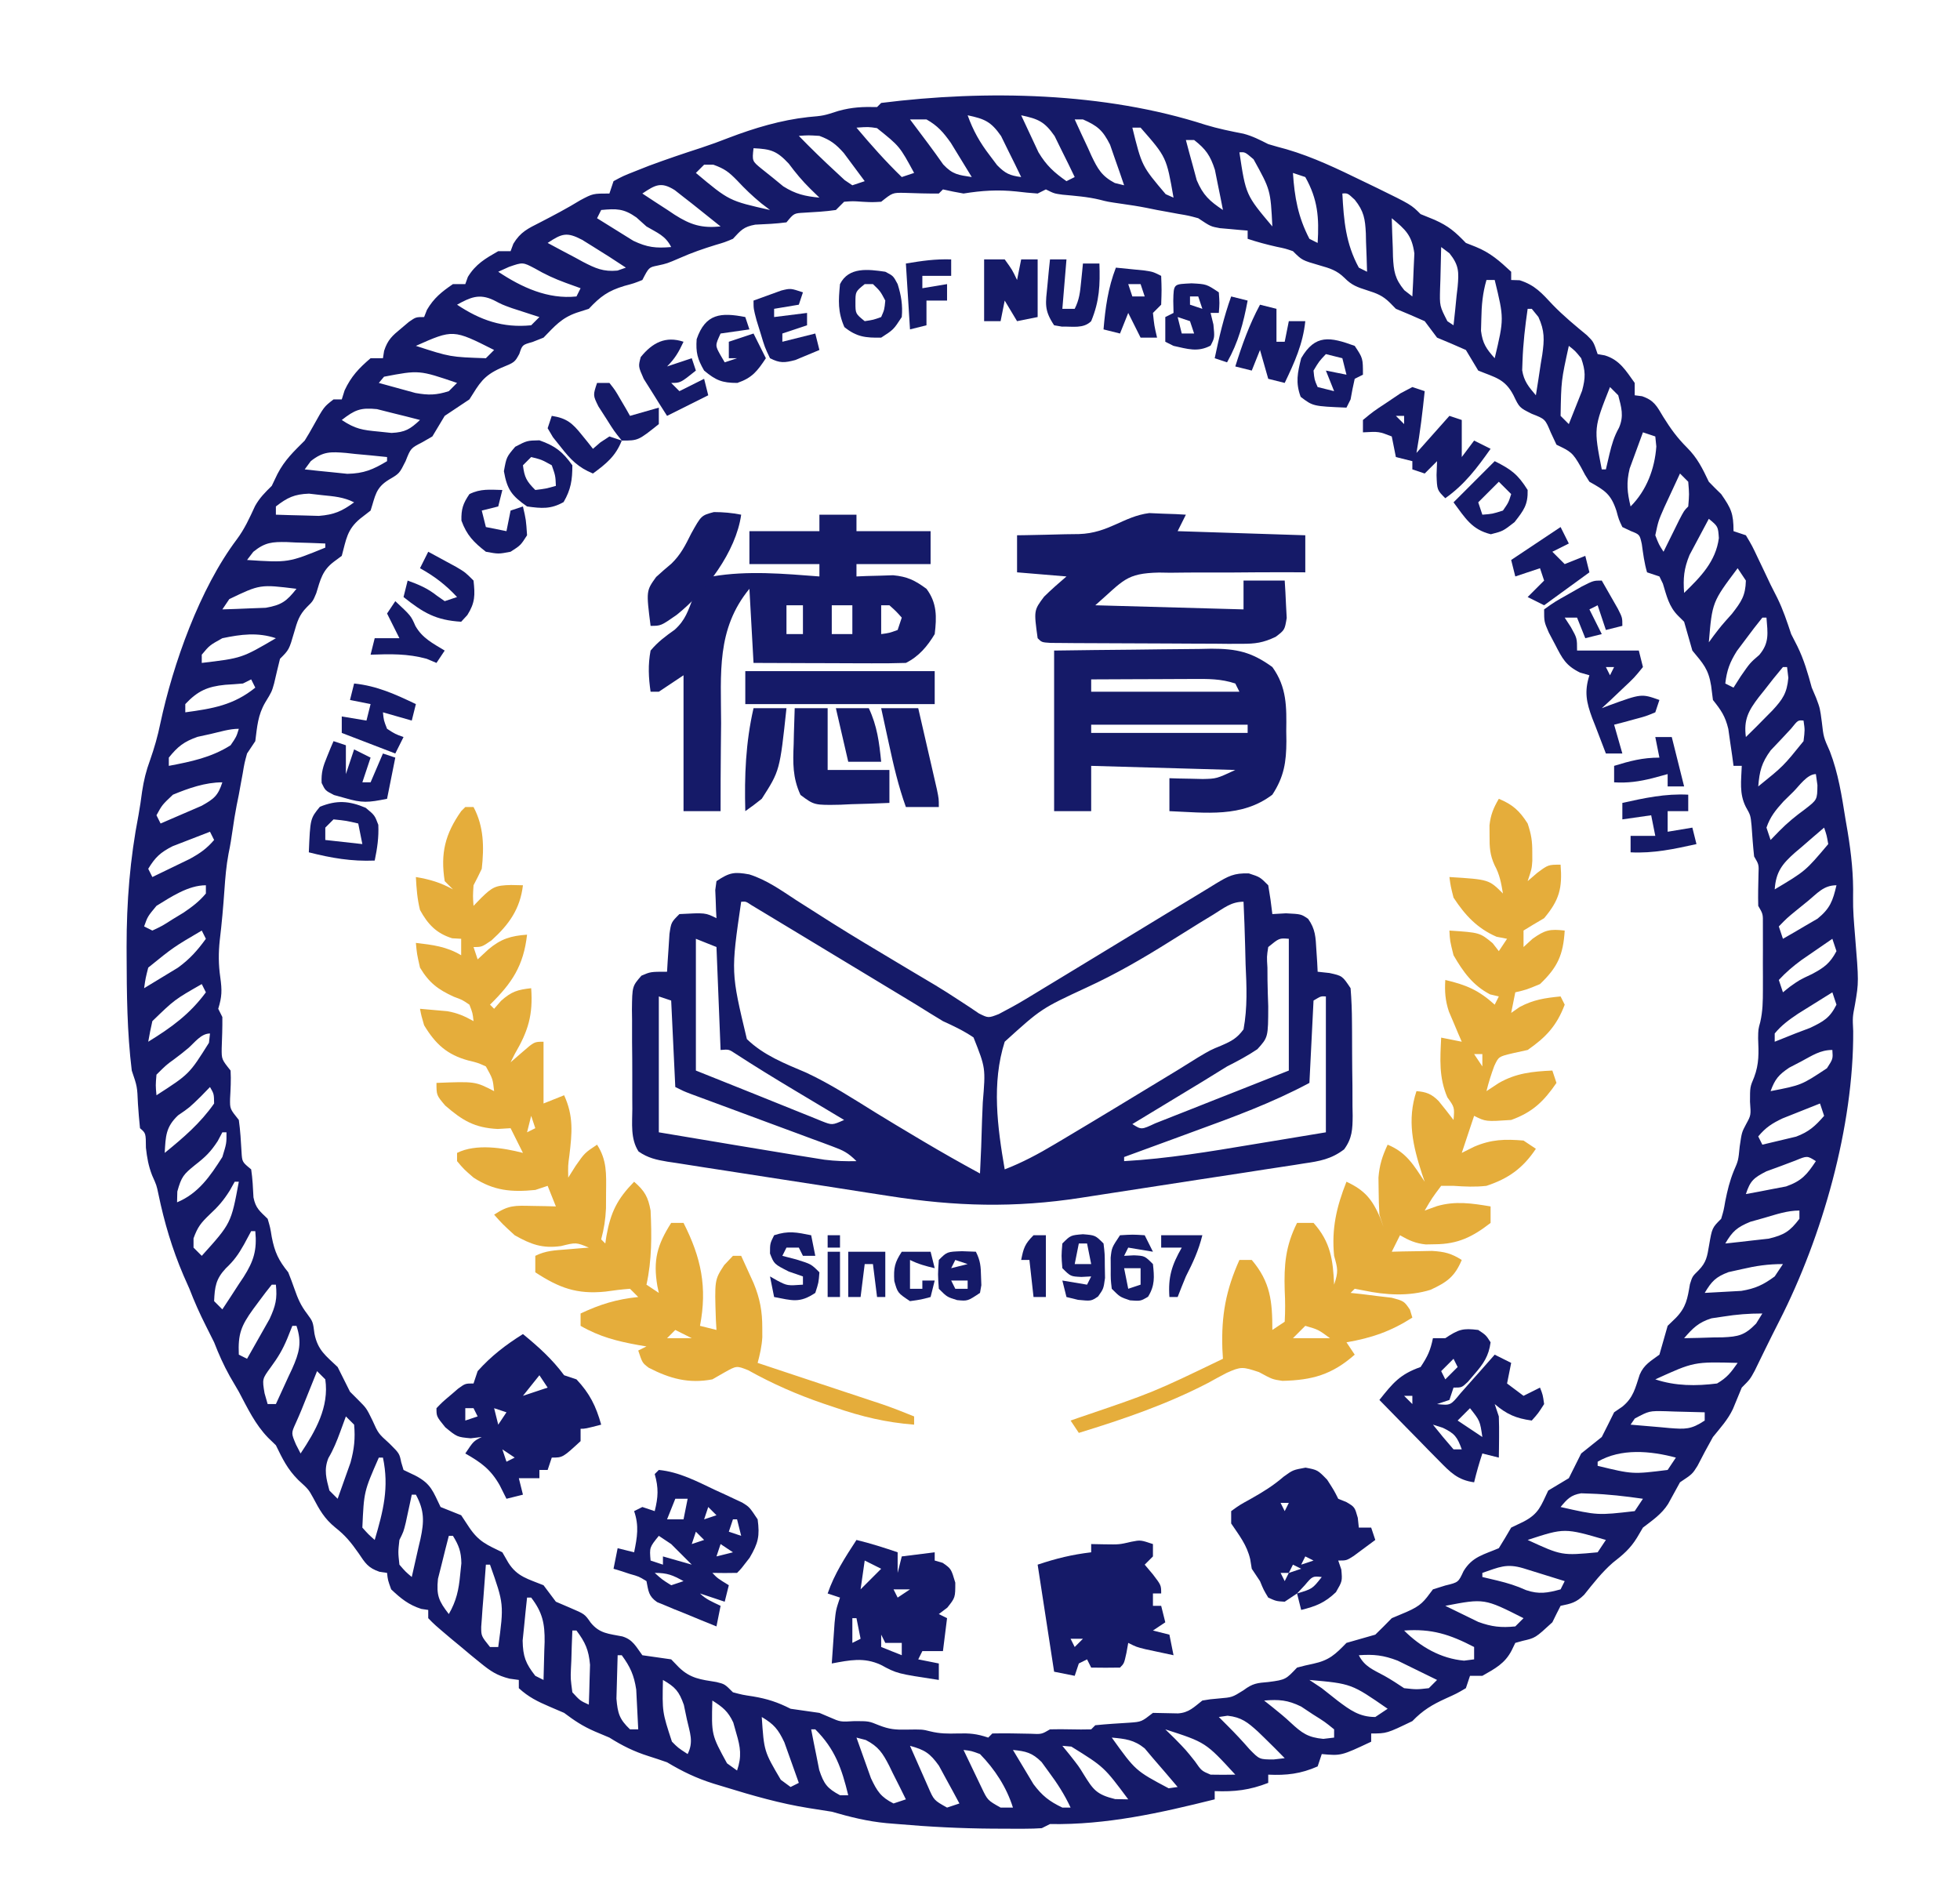 <?xml version="1.0" encoding="UTF-8"?>
<svg version="1.1" xmlns="http://www.w3.org/2000/svg" width="476" height="461">
<path d="M0 0 C3.038 0.928 6.111 1.552 9.227 2.156 C11.425 2.733 13.21 3.661 15.235 4.683 C16.706 5.127 18.186 5.542 19.673 5.933 C26.181 7.835 32.151 10.723 38.235 13.683 C39.366 14.228 40.496 14.774 41.661 15.335 C49.945 19.393 49.945 19.393 52.235 21.683 C53.349 22.137 54.463 22.591 55.61 23.058 C59.113 24.628 60.633 25.994 63.235 28.683 C64.019 28.992 64.803 29.302 65.61 29.621 C69.188 31.069 71.408 33.053 74.235 35.683 C74.235 36.343 74.235 37.003 74.235 37.683 C74.916 37.704 75.596 37.724 76.298 37.746 C80.04 38.94 81.68 40.881 84.325 43.707 C86.918 46.39 89.759 48.73 92.634 51.105 C94.235 52.683 94.235 52.683 95.235 55.683 C96.101 55.838 96.101 55.838 96.985 55.996 C100.601 57.101 102.086 59.698 104.235 62.683 C104.235 63.673 104.235 64.663 104.235 65.683 C104.835 65.76 105.434 65.838 106.052 65.917 C108.975 66.943 109.6 68.302 111.173 70.933 C112.97 73.807 114.503 75.951 116.923 78.371 C119.491 80.939 120.678 83.428 122.235 86.683 C123.214 87.703 124.214 88.705 125.235 89.683 C127.636 93.151 128.235 94.335 128.235 98.683 C129.225 99.013 130.215 99.343 131.235 99.683 C132.735 102.195 132.735 102.195 134.235 105.371 C134.978 106.923 134.978 106.923 135.735 108.507 C136.23 109.555 136.725 110.603 137.235 111.683 C138.039 113.271 138.039 113.271 138.86 114.89 C140.277 117.769 141.222 120.642 142.235 123.683 C142.73 124.652 143.225 125.622 143.735 126.621 C145.352 129.921 146.27 133.143 147.235 136.683 C147.586 137.508 147.936 138.333 148.298 139.183 C149.235 141.683 149.235 141.683 149.673 144.996 C150.098 148.725 150.098 148.725 151.634 152.167 C153.688 157.507 154.523 162.991 155.423 168.621 C155.6 169.654 155.777 170.687 155.96 171.751 C156.838 177.109 157.392 182.229 157.268 187.657 C157.218 190.724 157.485 193.753 157.735 196.808 C158.663 208.171 158.663 208.171 157.735 213.621 C157.133 216.732 157.133 216.732 157.298 220.121 C157.427 243.205 149.819 269.995 139.36 290.496 C138.202 292.771 137.057 295.049 135.938 297.343 C135.5 298.239 135.062 299.135 134.61 300.058 C134.205 300.891 133.801 301.724 133.384 302.582 C132.235 304.683 132.235 304.683 130.235 306.683 C129.514 308.42 128.793 310.158 128.079 311.898 C126.86 314.477 125.027 316.47 123.235 318.683 C121.931 320.996 120.692 323.332 119.481 325.695 C118.235 327.683 118.235 327.683 115.235 329.683 C114.262 331.434 113.291 333.186 112.341 334.949 C110.758 337.432 108.552 338.901 106.235 340.683 C105.524 341.89 105.524 341.89 104.798 343.121 C103.171 345.789 101.361 347.314 98.915 349.218 C96.264 351.53 94.14 354.271 91.946 357.011 C90.021 358.892 88.815 359.154 86.235 359.683 C85.55 361.007 84.886 362.342 84.235 363.683 C80.109 367.483 80.109 367.483 77.048 368.183 C76.449 368.348 75.851 368.513 75.235 368.683 C74.946 369.281 74.658 369.879 74.36 370.496 C72.708 373.709 70.321 374.92 67.235 376.683 C66.245 376.683 65.255 376.683 64.235 376.683 C63.905 377.673 63.575 378.663 63.235 379.683 C61.055 380.964 61.055 380.964 58.36 382.183 C55.018 383.703 52.769 385.057 50.235 387.683 C44.013 390.683 44.013 390.683 40.235 390.683 C40.235 391.343 40.235 392.003 40.235 392.683 C32.949 396.112 32.949 396.112 28.235 395.683 C27.905 396.673 27.575 397.663 27.235 398.683 C23.143 400.491 19.678 400.895 15.235 400.683 C15.235 401.343 15.235 402.003 15.235 402.683 C10.732 404.441 7.059 404.876 2.235 404.683 C2.235 405.343 2.235 406.003 2.235 406.683 C-11.036 409.993 -24.006 412.912 -37.765 412.683 C-38.425 413.013 -39.085 413.343 -39.765 413.683 C-41.11 413.778 -42.459 413.814 -43.808 413.816 C-44.627 413.818 -45.447 413.82 -46.291 413.822 C-47.169 413.817 -48.048 413.813 -48.952 413.808 C-49.851 413.805 -50.749 413.803 -51.674 413.8 C-59.404 413.746 -67.062 413.359 -74.765 412.683 C-75.648 412.611 -76.531 412.539 -77.441 412.464 C-82.1 412.026 -86.256 410.982 -90.765 409.683 C-92.616 409.375 -94.471 409.086 -96.327 408.808 C-103.325 407.694 -110.001 405.765 -116.765 403.683 C-117.66 403.412 -118.554 403.142 -119.476 402.863 C-123.648 401.546 -127.006 399.939 -130.765 397.683 C-132.256 397.157 -133.757 396.659 -135.265 396.183 C-138.793 395.065 -141.626 393.666 -144.765 391.683 C-146.528 390.941 -146.528 390.941 -148.327 390.183 C-151.298 388.887 -153.218 387.593 -155.765 385.683 C-157.497 384.941 -157.497 384.941 -159.265 384.183 C-162.219 382.917 -164.416 381.844 -166.765 379.683 C-166.765 379.023 -166.765 378.363 -166.765 377.683 C-167.501 377.583 -168.237 377.482 -168.995 377.378 C-172.078 376.605 -173.629 375.555 -176.077 373.558 C-177.23 372.62 -177.23 372.62 -178.406 371.664 C-179.184 371.01 -179.963 370.356 -180.765 369.683 C-181.543 369.04 -182.322 368.397 -183.124 367.734 C-187.266 364.231 -187.266 364.231 -188.765 362.683 C-188.765 362.023 -188.765 361.363 -188.765 360.683 C-189.322 360.601 -189.879 360.518 -190.452 360.433 C-193.545 359.43 -195.413 357.908 -197.765 355.683 C-198.577 353.433 -198.577 353.433 -198.765 351.683 C-199.664 351.554 -199.664 351.554 -200.581 351.421 C-203.379 350.476 -204.075 349.3 -205.702 346.871 C-207.521 344.287 -208.877 342.595 -211.39 340.621 C-213.976 338.511 -215.191 336.338 -216.73 333.41 C-217.838 331.402 -217.838 331.402 -220.327 329.121 C-222.965 326.483 -224.137 324.01 -225.765 320.683 C-226.384 320.085 -227.002 319.487 -227.64 318.871 C-230.817 315.6 -232.633 311.684 -234.765 307.683 C-235.49 306.43 -236.218 305.18 -236.952 303.933 C-238.482 301.19 -239.628 298.597 -240.765 295.683 C-241.422 294.345 -242.089 293.012 -242.765 291.683 C-244.262 288.728 -245.575 285.777 -246.765 282.683 C-247.239 281.611 -247.714 280.538 -248.202 279.433 C-250.957 273.006 -252.879 266.511 -254.296 259.671 C-254.741 257.548 -254.741 257.548 -255.827 255.121 C-256.727 252.782 -257.047 250.906 -257.327 248.433 C-257.347 244.894 -257.347 244.894 -258.765 243.683 C-258.974 241.708 -259.133 239.727 -259.265 237.746 C-259.442 233.561 -259.442 233.561 -260.765 229.683 C-261.905 220.382 -261.992 210.979 -262.015 201.621 C-262.017 200.949 -262.019 200.277 -262.021 199.585 C-262.029 188.731 -261.198 178.274 -259.123 167.619 C-258.774 165.731 -258.514 163.828 -258.257 161.925 C-257.841 159.184 -257.283 156.893 -256.327 154.308 C-255.286 151.34 -254.452 148.453 -253.827 145.371 C-250.734 130.902 -244.25 112.619 -235.249 100.671 C-233.356 98.135 -232.147 95.449 -230.827 92.585 C-229.702 90.571 -228.403 89.29 -226.765 87.683 C-226.311 86.734 -225.857 85.786 -225.39 84.808 C-223.608 81.382 -221.482 79.401 -218.765 76.683 C-218.02 75.497 -217.312 74.287 -216.64 73.058 C-214.101 68.488 -214.101 68.488 -211.765 66.683 C-211.105 66.683 -210.445 66.683 -209.765 66.683 C-209.538 65.961 -209.311 65.239 -209.077 64.496 C-207.492 61.099 -205.606 59.108 -202.765 56.683 C-201.775 56.683 -200.785 56.683 -199.765 56.683 C-199.671 56.09 -199.577 55.497 -199.48 54.886 C-198.605 52.192 -197.498 51.22 -195.327 49.433 C-194.71 48.912 -194.092 48.392 -193.456 47.855 C-191.765 46.683 -191.765 46.683 -189.765 46.683 C-189.538 46.106 -189.311 45.528 -189.077 44.933 C-187.405 42.066 -185.493 40.546 -182.765 38.683 C-181.775 38.683 -180.785 38.683 -179.765 38.683 C-179.559 38.106 -179.352 37.528 -179.14 36.933 C-177.237 33.82 -174.902 32.476 -171.765 30.683 C-170.775 30.683 -169.785 30.683 -168.765 30.683 C-168.542 30.085 -168.319 29.487 -168.089 28.871 C-166.354 26.004 -164.55 25.192 -161.577 23.683 C-158.262 21.973 -155.008 20.258 -151.827 18.308 C-148.765 16.683 -148.765 16.683 -144.765 16.683 C-144.27 15.198 -144.27 15.198 -143.765 13.683 C-141.464 12.437 -141.464 12.437 -138.452 11.246 C-137.368 10.816 -136.284 10.387 -135.167 9.945 C-130.976 8.391 -126.756 6.959 -122.503 5.585 C-120.202 4.827 -117.956 4.006 -115.702 3.121 C-109.521 0.769 -103.102 -1.152 -96.515 -1.879 C-92.743 -2.213 -92.743 -2.213 -89.14 -3.379 C-85.831 -4.298 -83.171 -4.398 -79.765 -4.317 C-79.435 -4.647 -79.105 -4.977 -78.765 -5.317 C-53.317 -8.519 -24.517 -7.931 0 0 Z M-57.765 -2.317 C-56.433 1.403 -54.796 4.302 -52.39 7.433 C-51.805 8.212 -51.219 8.99 -50.616 9.792 C-48.63 11.82 -47.536 12.317 -44.765 12.683 C-45.783 10.544 -46.827 8.425 -47.89 6.308 C-48.47 5.125 -49.05 3.941 -49.648 2.722 C-52.102 -0.8 -53.64 -1.44 -57.765 -2.317 Z M-44.765 -2.317 C-43.885 -0.393 -42.985 1.522 -42.077 3.433 C-41.579 4.5 -41.08 5.568 -40.566 6.667 C-38.663 9.853 -36.78 11.567 -33.765 13.683 C-33.105 13.353 -32.445 13.023 -31.765 12.683 C-32.783 10.544 -33.827 8.425 -34.89 6.308 C-35.47 5.125 -36.05 3.941 -36.648 2.722 C-39.102 -0.8 -40.64 -1.44 -44.765 -2.317 Z M-71.765 -1.317 C-70.299 0.652 -68.829 2.617 -67.347 4.574 C-66.102 6.234 -64.895 7.922 -63.702 9.621 C-61.388 12.085 -60.023 12.175 -56.765 12.683 C-57.839 10.906 -58.924 9.137 -60.015 7.371 C-60.618 6.384 -61.221 5.398 -61.843 4.382 C-63.678 1.804 -65.028 0.237 -67.765 -1.317 C-69.085 -1.317 -70.405 -1.317 -71.765 -1.317 Z M-31.765 -1.317 C-30.722 0.986 -29.657 3.273 -28.577 5.558 C-28.285 6.209 -27.993 6.86 -27.693 7.531 C-26.164 10.72 -25.199 12.454 -22.027 14.128 C-21.28 14.311 -20.534 14.495 -19.765 14.683 C-20.473 12.572 -21.207 10.469 -21.952 8.371 C-22.358 7.199 -22.765 6.027 -23.183 4.82 C-24.951 1.314 -26.218 0.25 -29.765 -1.317 C-30.425 -1.317 -31.085 -1.317 -31.765 -1.317 Z M-84.765 0.683 C-81.256 4.867 -77.684 8.879 -73.765 12.683 C-72.775 12.353 -71.785 12.023 -70.765 11.683 C-74.268 5.213 -74.268 5.213 -79.788 0.796 C-81.888 0.482 -81.888 0.482 -84.765 0.683 Z M-17.765 0.683 C-15.463 10.012 -15.463 10.012 -9.667 16.843 C-9.039 17.12 -8.412 17.398 -7.765 17.683 C-9.471 7.863 -9.471 7.863 -15.765 0.683 C-16.425 0.683 -17.085 0.683 -17.765 0.683 Z M-98.765 2.683 C-95.808 5.733 -92.765 8.681 -89.64 11.558 C-88.977 12.174 -88.315 12.79 -87.632 13.425 C-87.016 13.84 -86.4 14.255 -85.765 14.683 C-84.775 14.353 -83.785 14.023 -82.765 13.683 C-83.838 12.218 -84.924 10.761 -86.015 9.308 C-86.92 8.09 -86.92 8.09 -87.843 6.847 C-89.765 4.683 -91.077 3.68 -93.765 2.683 C-96.432 2.516 -96.432 2.516 -98.765 2.683 Z M-4.765 3.683 C-4.224 5.772 -3.657 7.854 -3.077 9.933 C-2.764 11.093 -2.451 12.253 -2.128 13.449 C-0.592 17.094 0.988 18.507 4.235 20.683 C3.837 18.596 3.416 16.514 2.985 14.433 C2.753 13.273 2.521 12.113 2.282 10.917 C1.157 7.443 0.087 5.916 -2.765 3.683 C-3.425 3.683 -4.085 3.683 -4.765 3.683 Z M-109.765 5.683 C-110.116 8.796 -110.116 8.796 -107.788 10.691 C-106.477 11.739 -106.477 11.739 -105.14 12.808 C-104.281 13.512 -103.423 14.216 -102.538 14.941 C-99.527 16.833 -97.276 17.343 -93.765 17.683 C-94.487 16.982 -95.209 16.281 -95.952 15.558 C-97.914 13.63 -99.562 11.638 -101.202 9.433 C-104.119 6.303 -105.573 5.878 -109.765 5.683 Z M8.235 6.683 C9.794 17.039 9.794 17.039 16.235 24.683 C15.79 15.814 15.79 15.814 11.673 8.371 C9.592 6.588 9.592 6.588 8.235 6.683 Z M-121.765 9.683 C-122.425 10.343 -123.085 11.003 -123.765 11.683 C-115.683 18.456 -115.683 18.456 -105.765 20.683 C-106.466 20.147 -107.167 19.611 -107.89 19.058 C-110.067 17.259 -111.86 15.544 -113.765 13.496 C-115.776 11.448 -116.742 10.691 -119.515 9.683 C-120.257 9.683 -121 9.683 -121.765 9.683 Z M21.235 11.683 C21.625 17.61 22.477 22.387 25.235 27.683 C25.895 28.013 26.555 28.343 27.235 28.683 C27.611 22.548 27.281 18.098 24.235 12.683 C23.245 12.353 22.255 12.023 21.235 11.683 Z M-136.765 16.683 C-134.733 18.034 -132.691 19.363 -130.64 20.683 C-130.07 21.065 -129.5 21.446 -128.913 21.839 C-125.028 24.312 -122.351 25.129 -117.765 24.683 C-119.421 23.337 -121.091 22.008 -122.765 20.683 C-123.427 20.155 -124.09 19.626 -124.773 19.082 C-125.471 18.538 -126.17 17.994 -126.89 17.433 C-127.552 16.912 -128.215 16.392 -128.898 15.855 C-132.231 13.763 -133.59 14.566 -136.765 16.683 Z M-63.765 15.683 C-64.095 16.013 -64.425 16.343 -64.765 16.683 C-67.548 16.715 -70.319 16.615 -73.101 16.523 C-75.995 16.472 -75.995 16.472 -78.765 18.683 C-80.956 18.808 -80.956 18.808 -83.327 18.683 C-85.653 18.516 -85.653 18.516 -87.765 18.683 C-88.425 19.343 -89.085 20.003 -89.765 20.683 C-92.329 21.064 -94.866 21.189 -97.452 21.339 C-99.956 21.477 -99.956 21.477 -101.765 23.683 C-104.298 24.026 -106.802 24.125 -109.355 24.242 C-112.208 24.764 -112.837 25.61 -114.765 27.683 C-116.781 28.527 -116.781 28.527 -119.015 29.183 C-121.952 30.091 -124.768 31.058 -127.577 32.308 C-130.765 33.683 -130.765 33.683 -133.077 34.183 C-135.178 34.61 -135.178 34.61 -136.765 37.683 C-138.788 38.492 -138.788 38.492 -141.14 39.121 C-145.077 40.314 -146.939 41.662 -149.765 44.683 C-151.219 45.147 -151.219 45.147 -152.702 45.621 C-156.421 46.911 -158.044 48.893 -160.765 51.683 C-162.095 52.209 -162.095 52.209 -163.452 52.746 C-165.922 53.437 -165.922 53.437 -166.64 55.621 C-167.765 57.683 -167.765 57.683 -171.14 59.058 C-175.429 60.981 -176.301 62.789 -178.765 66.683 C-180.759 68.026 -182.758 69.36 -184.765 70.683 C-185.777 72.343 -186.778 74.009 -187.765 75.683 C-188.59 76.157 -189.415 76.632 -190.265 77.121 C-193.019 78.54 -193.019 78.54 -194.265 81.683 C-195.765 84.683 -195.765 84.683 -198.327 86.183 C-201.587 88.189 -201.602 90.122 -202.765 93.683 C-203.59 94.322 -204.415 94.962 -205.265 95.621 C-208.515 98.302 -208.677 100.693 -209.765 104.683 C-210.404 105.157 -211.044 105.632 -211.702 106.121 C-214.487 108.23 -214.958 110.472 -215.956 113.746 C-216.765 115.683 -216.765 115.683 -218.257 117.148 C-220.135 119.06 -220.589 120.686 -221.327 123.246 C-222.557 127.475 -222.557 127.475 -224.765 129.683 C-225.255 131.675 -225.741 133.667 -226.195 135.667 C-226.765 137.683 -226.765 137.683 -228.327 140.246 C-230.154 143.343 -230.306 146.146 -230.765 149.683 C-231.425 150.673 -232.085 151.663 -232.765 152.683 C-233.401 155.019 -233.401 155.019 -233.827 157.558 C-233.983 158.401 -234.139 159.244 -234.3 160.113 C-234.53 161.385 -234.53 161.385 -234.765 162.683 C-235.026 163.971 -235.026 163.971 -235.292 165.285 C-235.678 167.24 -235.983 169.21 -236.265 171.183 C-236.544 173.136 -236.851 175.087 -237.265 177.015 C-237.819 179.974 -238.06 182.868 -238.265 185.871 C-238.549 189.93 -238.902 193.956 -239.39 197.996 C-239.728 201.143 -239.715 203.925 -239.265 207.058 C-238.824 210.251 -238.855 211.727 -239.765 214.683 C-239.435 215.343 -239.105 216.003 -238.765 216.683 C-238.734 219.219 -238.832 221.739 -238.925 224.273 C-238.948 226.948 -238.948 226.948 -236.765 229.683 C-236.631 231.991 -236.767 234.22 -236.89 236.527 C-236.93 238.984 -236.93 238.984 -234.765 241.683 C-234.397 244.26 -234.261 246.808 -234.109 249.406 C-233.966 251.878 -233.966 251.878 -231.765 253.683 C-231.424 255.956 -231.323 258.197 -231.206 260.492 C-230.67 263.155 -229.669 263.822 -227.765 265.683 C-227.14 267.804 -227.14 267.804 -226.765 270.121 C-226.048 273.805 -225.133 275.747 -222.765 278.683 C-222.233 280.004 -221.736 281.339 -221.265 282.683 C-220.403 285.141 -219.739 286.717 -218.14 288.808 C-216.765 290.683 -216.765 290.683 -216.39 293.621 C-215.574 297.62 -213.682 298.905 -210.765 301.683 C-209.749 303.675 -208.748 305.675 -207.765 307.683 C-207.105 308.343 -206.445 309.003 -205.765 309.683 C-203.765 311.683 -203.765 311.683 -202.327 314.621 C-200.889 317.829 -200.889 317.829 -198.14 320.308 C-195.765 322.683 -195.765 322.683 -195.327 324.808 C-195.142 325.427 -194.956 326.046 -194.765 326.683 C-193.816 327.137 -192.867 327.591 -191.89 328.058 C-188.043 330.059 -187.624 331.885 -185.765 335.683 C-184.104 336.364 -182.437 337.031 -180.765 337.683 C-179.806 339.137 -179.806 339.137 -178.827 340.621 C-176.449 344.152 -174.514 344.849 -170.765 346.683 C-170.053 347.921 -170.053 347.921 -169.327 349.183 C-167.16 352.651 -164.48 353.157 -160.765 354.683 C-159.765 356.016 -158.765 357.35 -157.765 358.683 C-156.032 359.426 -156.032 359.426 -154.265 360.183 C-150.765 361.683 -150.765 361.683 -149.327 363.746 C-147.141 366.457 -144.93 366.448 -141.613 367.117 C-139.042 367.905 -138.332 369.571 -136.765 371.683 C-134.432 372.022 -132.099 372.356 -129.765 372.683 C-129.146 373.322 -128.527 373.962 -127.89 374.621 C-125.077 377.351 -122.579 377.574 -118.788 378.191 C-116.765 378.683 -116.765 378.683 -114.765 380.683 C-112.471 381.291 -112.471 381.291 -109.89 381.683 C-106.448 382.258 -103.858 383.101 -100.765 384.683 C-98.432 385.022 -96.099 385.356 -93.765 385.683 C-92.94 386.034 -92.115 386.384 -91.265 386.746 C-88.664 387.888 -88.664 387.888 -85.265 387.683 C-81.765 387.683 -81.765 387.683 -79.327 388.683 C-76.784 389.676 -75.379 389.79 -72.702 389.746 C-68.765 389.683 -68.765 389.683 -66.804 390.179 C-64.518 390.744 -62.552 390.747 -60.202 390.683 C-57.26 390.604 -55.618 390.732 -52.765 391.683 C-52.435 391.353 -52.105 391.023 -51.765 390.683 C-48.689 390.611 -45.626 390.687 -42.55 390.746 C-39.808 390.882 -39.808 390.882 -37.765 389.683 C-36.078 389.638 -34.389 389.644 -32.702 389.683 C-31.057 389.721 -29.41 389.73 -27.765 389.683 C-27.435 389.353 -27.105 389.023 -26.765 388.683 C-23.989 388.398 -21.214 388.235 -18.429 388.062 C-15.543 387.847 -15.543 387.847 -12.765 385.683 C-10.735 385.715 -8.705 385.749 -6.675 385.808 C-4.025 385.635 -2.828 384.295 -0.765 382.683 C1.11 382.367 1.11 382.367 3.235 382.183 C6.481 381.907 6.481 381.907 9.235 380.183 C11.5 378.484 12.535 378.424 15.298 378.183 C19.559 377.642 19.555 377.475 22.235 374.683 C23.536 374.324 24.851 374.017 26.173 373.746 C30.03 372.911 31.483 371.524 34.235 368.683 C36.568 368.016 38.902 367.35 41.235 366.683 C42.589 365.371 43.922 364.037 45.235 362.683 C46.411 362.188 47.586 361.693 48.798 361.183 C52.401 359.611 53.009 358.684 55.235 355.683 C56.72 355.219 56.72 355.219 58.235 354.746 C61.41 353.983 61.41 353.983 62.673 351.246 C64.823 347.718 67.504 347.282 71.235 345.683 C72.265 344.035 73.266 342.368 74.235 340.683 C75.225 340.209 76.215 339.734 77.235 339.246 C80.989 337.29 81.445 335.419 83.235 331.683 C84.902 330.683 86.568 329.683 88.235 328.683 C89.252 326.692 90.252 324.691 91.235 322.683 C92.902 321.35 94.568 320.016 96.235 318.683 C97.251 316.691 98.252 314.692 99.235 312.683 C99.895 312.229 100.555 311.776 101.235 311.308 C103.94 309.111 104.373 306.773 105.45 303.531 C106.49 301.084 108.132 300.244 110.235 298.683 C110.913 296.353 111.579 294.02 112.235 291.683 C112.895 291.044 113.555 290.404 114.235 289.746 C116.747 287.155 117.05 285.071 117.645 281.585 C118.235 279.683 118.235 279.683 119.727 278.222 C121.653 276.256 121.842 274.807 122.298 272.121 C123.027 267.891 123.027 267.891 125.235 265.683 C125.841 263.654 125.841 263.654 126.235 261.371 C126.763 258.764 127.297 256.531 128.298 254.058 C129.396 251.547 129.396 251.547 129.735 248.121 C130.235 244.683 130.235 244.683 131.298 242.683 C132.478 240.532 132.478 240.532 132.235 237.246 C132.235 233.683 132.235 233.683 133.235 231.308 C134.481 228.037 134.346 225.331 134.208 221.867 C134.235 219.683 134.235 219.683 134.729 217.895 C135.335 215.248 135.365 212.828 135.368 210.113 C135.37 208.521 135.37 208.521 135.372 206.898 C135.368 205.796 135.364 204.694 135.36 203.558 C135.364 202.448 135.368 201.338 135.372 200.195 C135.371 199.137 135.369 198.078 135.368 196.988 C135.367 196.018 135.366 195.049 135.365 194.05 C135.391 191.664 135.391 191.664 134.235 189.683 C134.166 187.115 134.238 184.563 134.298 181.996 C134.397 179.655 134.397 179.655 133.235 177.683 C132.961 175.189 132.79 172.694 132.614 170.191 C132.367 167.683 132.367 167.683 131.208 165.628 C129.579 162.37 130.115 159.276 130.235 155.683 C129.575 155.683 128.915 155.683 128.235 155.683 C128.126 154.863 128.016 154.043 127.903 153.199 C127.665 151.582 127.665 151.582 127.423 149.933 C127.272 148.866 127.121 147.798 126.966 146.699 C126.21 143.581 125.197 142.146 123.235 139.683 C123.091 138.549 122.946 137.414 122.798 136.246 C122.149 132.139 120.831 130.83 118.235 127.683 C117.553 125.354 116.885 123.021 116.235 120.683 C115.752 120.204 115.268 119.724 114.77 119.23 C112.523 116.965 112.001 114.421 111.079 111.425 C110.661 110.563 110.661 110.563 110.235 109.683 C109.245 109.353 108.255 109.023 107.235 108.683 C106.562 106.405 106.286 104.163 105.958 101.812 C105.447 99.505 105.447 99.505 103.259 98.644 C102.591 98.327 101.923 98.01 101.235 97.683 C100.364 95.843 100.364 95.843 99.798 93.746 C98.451 89.663 96.996 88.793 93.235 86.683 C92.165 85.027 92.165 85.027 91.173 83.121 C89.132 79.499 88.669 79.345 85.235 77.683 C84.781 76.714 84.328 75.744 83.86 74.746 C82.49 71.448 82.49 71.448 79.235 70.183 C76.235 68.683 76.235 68.683 74.798 65.683 C72.705 61.664 70.331 61.365 66.235 59.683 C65.235 58.016 64.235 56.35 63.235 54.683 C60.917 53.648 58.583 52.648 56.235 51.683 C55.235 50.35 54.235 49.016 53.235 47.683 C50.917 46.648 48.583 45.648 46.235 44.683 C45.508 43.943 45.508 43.943 44.766 43.187 C42.991 41.443 41.591 40.933 39.235 40.183 C36.891 39.437 35.504 38.957 33.77 37.187 C31.858 35.313 30.23 34.858 27.673 34.121 C23.443 32.891 23.443 32.891 21.235 30.683 C19.369 30.045 19.369 30.045 17.298 29.621 C14.869 29.071 12.606 28.474 10.235 27.683 C10.235 27.023 10.235 26.363 10.235 25.683 C9.62 25.634 9.005 25.585 8.372 25.535 C7.564 25.46 6.755 25.385 5.923 25.308 C5.122 25.238 4.322 25.169 3.497 25.097 C1.235 24.683 1.235 24.683 -1.765 22.683 C-4.1 22.047 -4.1 22.047 -6.64 21.621 C-7.483 21.465 -8.326 21.309 -9.195 21.148 C-10.467 20.918 -10.467 20.918 -11.765 20.683 C-12.622 20.509 -13.479 20.335 -14.363 20.156 C-16.339 19.767 -18.332 19.463 -20.327 19.183 C-23.765 18.683 -23.765 18.683 -25.691 18.183 C-28.68 17.463 -31.685 17.249 -34.741 16.964 C-36.765 16.683 -36.765 16.683 -38.765 15.683 C-39.425 16.013 -40.085 16.343 -40.765 16.683 C-42.498 16.568 -44.228 16.392 -45.952 16.183 C-50.45 15.713 -54.289 15.967 -58.765 16.683 C-60.439 16.392 -62.11 16.072 -63.765 15.683 Z M33.235 16.683 C33.58 23.267 34.057 28.835 37.235 34.683 C37.895 35.013 38.555 35.343 39.235 35.683 C39.175 33.264 39.088 30.851 38.985 28.433 C38.971 27.751 38.957 27.069 38.942 26.367 C38.772 22.857 38.47 20.977 36.251 18.199 C34.522 16.583 34.522 16.583 33.235 16.683 Z M-146.765 20.683 C-147.095 21.343 -147.425 22.003 -147.765 22.683 C-145.9 23.866 -144.023 25.029 -142.14 26.183 C-141.096 26.833 -140.052 27.482 -138.976 28.152 C-135.571 29.776 -133.482 29.996 -129.765 29.683 C-131.152 26.909 -133.108 26.253 -135.765 24.683 C-136.569 23.961 -137.374 23.239 -138.202 22.496 C-141.298 20.306 -143.054 20.338 -146.765 20.683 Z M45.235 22.683 C45.295 25.102 45.382 27.516 45.485 29.933 C45.499 30.615 45.513 31.297 45.528 32 C45.701 35.554 45.99 37.385 48.282 40.167 C48.927 40.668 49.571 41.168 50.235 41.683 C50.371 39.456 50.467 37.226 50.548 34.996 C50.606 33.754 50.664 32.513 50.723 31.234 C50.117 26.828 48.604 25.458 45.235 22.683 Z M-159.765 28.683 C-157.544 29.888 -155.315 31.072 -153.077 32.246 C-152.452 32.588 -151.826 32.93 -151.181 33.283 C-148.17 34.844 -146.226 35.728 -142.808 35.398 C-142.134 35.162 -141.46 34.926 -140.765 34.683 C-143.405 32.923 -146.063 31.222 -148.765 29.558 C-149.631 29.019 -150.497 28.48 -151.39 27.925 C-155.101 25.984 -156.282 26.361 -159.765 28.683 Z M57.235 29.683 C57.154 32.288 57.095 34.89 57.048 37.496 C57.022 38.234 56.997 38.972 56.971 39.732 C56.854 44.003 56.854 44.003 58.747 47.695 C59.238 48.021 59.729 48.347 60.235 48.683 C60.512 46.267 60.757 43.854 60.985 41.433 C61.066 40.751 61.148 40.069 61.231 39.367 C61.549 35.726 61.574 34.107 59.251 31.199 C58.586 30.699 57.92 30.198 57.235 29.683 Z M-169.14 34.496 C-170.439 35.083 -170.439 35.083 -171.765 35.683 C-166.084 39.47 -159.709 42.414 -152.765 41.683 C-152.435 41.023 -152.105 40.363 -151.765 39.683 C-152.961 39.25 -154.157 38.817 -155.39 38.371 C-158.118 37.371 -160.352 36.342 -162.89 34.871 C-165.796 33.341 -165.796 33.341 -169.14 34.496 Z M68.235 37.683 C67.298 40.887 67.04 43.849 66.985 47.183 C66.959 48.122 66.934 49.06 66.907 50.027 C67.285 53.085 68.204 54.417 70.235 56.683 C72.518 47.057 72.518 47.057 70.235 37.683 C69.575 37.683 68.915 37.683 68.235 37.683 Z M-181.765 43.683 C-176.11 47.453 -170.649 49.371 -163.765 48.683 C-163.105 48.023 -162.445 47.363 -161.765 46.683 C-162.368 46.49 -162.971 46.296 -163.593 46.097 C-164.392 45.837 -165.191 45.576 -166.015 45.308 C-166.804 45.053 -167.593 44.798 -168.406 44.535 C-170.765 43.683 -170.765 43.683 -172.874 42.582 C-176.402 40.905 -178.559 41.915 -181.765 43.683 Z M78.235 44.683 C77.617 48.933 77.128 53.139 76.985 57.433 C76.959 58.15 76.934 58.867 76.907 59.605 C77.328 62.271 78.503 63.659 80.235 65.683 C80.653 63.122 81.045 60.562 81.423 57.996 C81.543 57.274 81.664 56.553 81.788 55.81 C82.3 52.195 82.388 50.016 80.848 46.664 C80.05 45.683 80.05 45.683 79.235 44.683 C78.905 44.683 78.575 44.683 78.235 44.683 Z M-191.765 53.683 C-183.418 56.392 -183.418 56.392 -174.765 56.683 C-174.105 56.023 -173.445 55.363 -172.765 54.683 C-182.72 49.66 -182.72 49.66 -191.765 53.683 Z M88.235 53.683 C86.383 62.117 86.383 62.117 86.235 70.683 C86.895 71.343 87.555 72.003 88.235 72.683 C88.938 70.96 89.622 69.229 90.298 67.496 C90.68 66.533 91.063 65.57 91.458 64.578 C92.312 61.398 92.31 59.774 91.235 56.683 C89.777 54.889 89.777 54.889 88.235 53.683 Z M-199.495 61.171 C-199.914 61.67 -200.333 62.169 -200.765 62.683 C-198.873 63.217 -196.976 63.735 -195.077 64.246 C-194.022 64.536 -192.966 64.826 -191.878 65.125 C-188.716 65.692 -186.804 65.657 -183.765 64.683 C-183.105 64.023 -182.445 63.363 -181.765 62.683 C-190.986 59.542 -190.986 59.542 -199.495 61.171 Z M98.235 63.683 C94.28 73.656 94.28 73.656 96.235 83.683 C96.565 83.683 96.895 83.683 97.235 83.683 C97.524 82.446 97.813 81.208 98.11 79.933 C98.694 77.539 99.216 75.718 100.423 73.558 C101.656 70.712 101.001 68.618 100.235 65.683 C99.575 65.023 98.915 64.363 98.235 63.683 Z M-209.765 71.683 C-206.459 73.887 -204.725 74.134 -200.827 74.496 C-199.787 74.605 -198.747 74.715 -197.675 74.828 C-194.355 74.663 -193.158 73.915 -190.765 71.683 C-192.988 71.097 -195.219 70.54 -197.452 69.996 C-198.694 69.682 -199.935 69.369 -201.214 69.046 C-205.252 68.633 -206.613 69.243 -209.765 71.683 Z M106.235 74.683 C105.531 76.552 104.847 78.428 104.173 80.308 C103.79 81.352 103.407 82.396 103.012 83.472 C102.169 86.955 102.41 89.228 103.235 92.683 C107.114 88.804 109.105 83.535 109.485 78.121 C109.403 77.316 109.32 76.512 109.235 75.683 C108.245 75.353 107.255 75.023 106.235 74.683 Z M-217.281 81.667 C-217.77 82.333 -218.26 82.998 -218.765 83.683 C-216.559 83.934 -214.35 84.158 -212.14 84.371 C-210.91 84.498 -209.68 84.626 -208.413 84.757 C-204.384 84.675 -202.189 83.732 -198.765 81.683 C-198.765 81.353 -198.765 81.023 -198.765 80.683 C-201.348 80.407 -203.928 80.161 -206.515 79.933 C-207.245 79.852 -207.974 79.771 -208.726 79.687 C-212.469 79.381 -214.274 79.296 -217.281 81.667 Z M115.235 84.683 C114.418 86.431 113.607 88.182 112.798 89.933 C112.119 91.395 112.119 91.395 111.427 92.886 C109.975 96.195 109.975 96.195 109.235 99.683 C110.093 101.901 110.093 101.901 111.235 103.683 C111.584 102.973 111.934 102.263 112.294 101.531 C112.749 100.612 113.204 99.693 113.673 98.746 C114.125 97.829 114.578 96.913 115.044 95.968 C116.235 93.683 116.235 93.683 117.235 92.683 C117.485 89.725 117.485 89.725 117.235 86.683 C116.575 86.023 115.915 85.363 115.235 84.683 Z M-225.765 92.683 C-225.765 93.343 -225.765 94.003 -225.765 94.683 C-223.536 94.765 -221.307 94.822 -219.077 94.871 C-217.836 94.905 -216.595 94.94 -215.316 94.976 C-211.579 94.668 -209.759 93.864 -206.765 91.683 C-209.376 90.378 -211.674 90.234 -214.577 89.933 C-215.615 89.815 -216.653 89.696 -217.722 89.574 C-221.27 89.701 -222.981 90.522 -225.765 92.683 Z M122.235 95.683 C121.22 97.55 120.224 99.427 119.235 101.308 C118.678 102.352 118.121 103.396 117.548 104.472 C116.177 107.825 115.977 110.103 116.235 113.683 C120.251 109.785 123.921 106.06 124.673 100.371 C124.48 97.539 124.48 97.539 122.235 95.683 Z M-231.249 103.699 C-231.749 104.354 -232.25 105.008 -232.765 105.683 C-222.751 106.344 -222.751 106.344 -213.765 102.683 C-213.765 102.353 -213.765 102.023 -213.765 101.683 C-216.183 101.575 -218.596 101.496 -221.015 101.433 C-221.697 101.4 -222.379 101.366 -223.081 101.332 C-226.687 101.262 -228.406 101.392 -231.249 103.699 Z M129.235 107.683 C123.06 115.907 123.06 115.907 122.235 125.683 C122.627 125.147 123.019 124.611 123.423 124.058 C125.235 121.683 125.235 121.683 127.86 118.746 C130.143 115.802 131.136 114.359 131.235 110.683 C130.575 109.693 129.915 108.703 129.235 107.683 Z M-237.077 115.183 C-237.913 116.421 -237.913 116.421 -238.765 117.683 C-236.514 117.623 -234.264 117.534 -232.015 117.433 C-230.762 117.387 -229.509 117.34 -228.218 117.292 C-224.36 116.612 -223.156 115.702 -220.765 112.683 C-229.59 111.588 -229.59 111.588 -237.077 115.183 Z M135.235 119.683 C133.858 121.378 132.534 123.115 131.235 124.871 C130.513 125.834 129.791 126.796 129.048 127.789 C127.308 130.567 126.612 132.464 126.235 135.683 C126.895 136.013 127.555 136.343 128.235 136.683 C128.813 135.776 129.39 134.868 129.985 133.933 C132.235 130.683 132.235 130.683 134.485 128.746 C136.995 125.787 136.524 123.433 136.235 119.683 C135.905 119.683 135.575 119.683 135.235 119.683 Z M-238.765 124.683 C-241.873 126.412 -241.873 126.412 -243.765 128.683 C-243.765 129.343 -243.765 130.003 -243.765 130.683 C-234.031 129.528 -234.031 129.528 -225.765 124.683 C-230.191 123.208 -234.234 123.731 -238.765 124.683 Z M140.235 131.683 C138.659 133.551 137.157 135.432 135.673 137.371 C135.248 137.901 134.823 138.432 134.385 138.978 C131.837 142.312 130.68 144.468 131.235 148.683 C132.929 147.038 134.59 145.377 136.235 143.683 C136.712 143.202 137.189 142.721 137.68 142.226 C140.181 139.518 141.204 138.023 141.548 134.308 C141.444 133.442 141.341 132.576 141.235 131.683 C140.905 131.683 140.575 131.683 140.235 131.683 Z M-231.765 134.683 C-232.755 135.178 -232.755 135.178 -233.765 135.683 C-235.201 135.81 -236.639 135.911 -238.077 135.996 C-242.363 136.424 -244.742 137.465 -247.765 140.683 C-247.765 141.343 -247.765 142.003 -247.765 142.683 C-241.143 141.788 -236.021 140.944 -230.765 136.683 C-231.095 136.023 -231.425 135.363 -231.765 134.683 Z M142.204 146.66 C141.389 147.534 140.574 148.408 139.735 149.308 C138.92 150.167 138.106 151.025 137.266 151.91 C135.04 154.949 134.54 156.97 134.235 160.683 C140.339 155.753 140.339 155.753 145.235 149.683 C145.571 146.973 145.571 146.973 145.235 144.683 C143.882 144.567 143.882 144.567 142.204 146.66 Z M-241.577 147.933 C-242.636 148.165 -243.694 148.397 -244.784 148.636 C-248.068 149.789 -249.605 150.985 -251.765 153.683 C-251.765 154.343 -251.765 155.003 -251.765 155.683 C-246.394 154.669 -241.447 153.652 -236.765 150.683 C-235.36 148.632 -235.36 148.632 -234.765 146.683 C-237.05 146.683 -239.368 147.431 -241.577 147.933 Z M142.798 161.933 C141.995 162.722 141.191 163.511 140.364 164.324 C138.454 166.441 137.16 168.001 136.235 170.683 C136.565 171.673 136.895 172.663 137.235 173.683 C137.936 172.961 138.638 172.239 139.36 171.496 C141.303 169.514 143.311 167.882 145.548 166.246 C148.568 163.915 148.568 163.915 148.61 160.371 C148.486 159.484 148.363 158.597 148.235 157.683 C146.121 157.683 144.166 160.576 142.798 161.933 Z M-250.765 162.683 C-253.383 165.153 -253.383 165.153 -254.765 167.683 C-254.435 168.343 -254.105 169.003 -253.765 169.683 C-251.633 168.782 -249.51 167.862 -247.39 166.933 C-246.207 166.423 -245.023 165.912 -243.804 165.386 C-240.758 163.679 -239.824 162.931 -238.765 159.683 C-242.906 159.683 -246.967 161.115 -250.765 162.683 Z M150.235 170.683 C148.409 172.232 146.601 173.796 144.798 175.371 C144.281 175.806 143.765 176.241 143.233 176.689 C140.052 179.496 138.536 181.402 138.235 185.683 C145.712 181.227 145.712 181.227 151.235 174.683 C150.87 172.565 150.87 172.565 150.235 170.683 Z M-241.765 171.683 C-243.708 172.418 -245.644 173.172 -247.577 173.933 C-249.196 174.56 -249.196 174.56 -250.847 175.199 C-253.82 176.711 -255.054 177.873 -256.765 180.683 C-256.435 181.343 -256.105 182.003 -255.765 182.683 C-253.824 181.753 -251.887 180.814 -249.952 179.871 C-248.873 179.349 -247.795 178.826 -246.683 178.289 C-244.199 176.922 -242.585 175.81 -240.765 173.683 C-241.095 173.023 -241.425 172.363 -241.765 171.683 Z M-254.765 189.683 C-256.908 192.263 -256.908 192.263 -257.765 194.683 C-256.775 195.178 -256.775 195.178 -255.765 195.683 C-253.379 194.567 -253.379 194.567 -250.827 192.933 C-249.952 192.402 -249.077 191.871 -248.175 191.324 C-246.082 189.899 -244.381 188.625 -242.765 186.683 C-242.765 186.023 -242.765 185.363 -242.765 184.683 C-247.041 184.683 -251.198 187.494 -254.765 189.683 Z M146.235 188.558 C145.348 189.277 144.461 189.997 143.548 190.738 C141.231 192.63 141.231 192.63 139.235 194.683 C139.565 195.673 139.895 196.663 140.235 197.683 C142.039 196.663 143.828 195.616 145.61 194.558 C146.608 193.978 147.606 193.398 148.634 192.8 C151.699 190.306 152.344 188.474 153.235 184.683 C150.109 184.683 148.613 186.616 146.235 188.558 Z M-243.765 195.683 C-250.621 199.708 -250.621 199.708 -256.765 204.683 C-257.418 207.253 -257.418 207.253 -257.765 209.683 C-256.008 208.632 -254.26 207.567 -252.515 206.496 C-251.54 205.904 -250.566 205.312 -249.562 204.703 C-246.698 202.634 -244.83 200.53 -242.765 197.683 C-243.095 197.023 -243.425 196.363 -243.765 195.683 Z M152.235 197.683 C150.628 198.783 149.025 199.889 147.423 200.996 C146.083 201.918 146.083 201.918 144.716 202.859 C142.674 204.36 140.95 205.831 139.235 207.683 C139.565 208.673 139.895 209.663 140.235 210.683 C140.771 210.25 141.308 209.817 141.86 209.371 C144.235 207.683 144.235 207.683 147.298 206.246 C150.263 204.668 151.669 203.631 153.235 200.683 C152.905 199.693 152.575 198.703 152.235 197.683 Z M-243.765 208.683 C-250.364 212.452 -250.364 212.452 -255.765 217.683 C-256.142 219.34 -256.481 221.007 -256.765 222.683 C-251.145 219.231 -246.697 216.01 -242.765 210.683 C-243.095 210.023 -243.425 209.363 -243.765 208.683 Z M152.235 210.683 C150.461 211.782 148.691 212.888 146.923 213.996 C145.443 214.918 145.443 214.918 143.934 215.859 C141.725 217.352 139.92 218.631 138.235 220.683 C138.235 221.343 138.235 222.003 138.235 222.683 C139.905 222.025 141.571 221.356 143.235 220.683 C144.431 220.229 145.628 219.776 146.86 219.308 C150.13 217.734 151.628 216.898 153.235 213.683 C152.905 212.693 152.575 211.703 152.235 210.683 Z M-247.066 224.257 C-248.18 225.192 -249.323 226.093 -250.495 226.953 C-252.376 228.309 -252.376 228.309 -254.765 230.683 C-254.984 233.288 -254.984 233.288 -254.765 235.683 C-246.801 230.556 -246.801 230.556 -242.015 222.933 C-241.932 222.191 -241.85 221.448 -241.765 220.683 C-243.956 220.683 -245.478 222.893 -247.066 224.257 Z M144.735 227.433 C143.755 227.944 142.776 228.454 141.766 228.98 C139.165 230.731 138.293 231.785 137.235 234.683 C144.724 233.23 144.724 233.23 150.923 229.121 C152.393 226.851 152.393 226.851 152.235 224.683 C149.271 224.683 147.337 226.05 144.735 227.433 Z M-241.765 233.683 C-242.487 234.426 -243.209 235.168 -243.952 235.933 C-246.765 238.683 -246.765 238.683 -249.515 240.558 C-252.526 243.402 -252.532 245.645 -252.765 249.683 C-248.273 246.033 -244.085 242.455 -240.765 237.683 C-240.799 235.361 -240.799 235.361 -241.765 233.683 Z M149.235 237.683 C147.294 238.445 145.357 239.218 143.423 239.996 C141.804 240.639 141.804 240.639 140.153 241.296 C137.544 242.536 136.061 243.498 134.235 245.683 C134.565 246.343 134.895 247.003 135.235 247.683 C136.989 247.284 138.738 246.863 140.485 246.433 C141.46 246.201 142.434 245.969 143.438 245.73 C146.55 244.565 148.077 243.17 150.235 240.683 C149.905 239.693 149.575 238.703 149.235 237.683 Z M-238.765 244.683 C-239.136 245.384 -239.507 246.086 -239.89 246.808 C-241.636 249.485 -242.926 250.707 -245.39 252.621 C-248.171 254.875 -248.697 255.439 -249.702 259.058 C-249.723 259.924 -249.744 260.791 -249.765 261.683 C-244.569 259.527 -241.719 255.324 -238.765 250.683 C-237.74 247.341 -237.74 247.341 -237.765 244.683 C-238.095 244.683 -238.425 244.683 -238.765 244.683 Z M143.266 251.539 C141.518 252.198 141.518 252.198 139.735 252.871 C138.57 253.297 137.404 253.724 136.204 254.164 C133.125 255.739 132.283 256.462 131.235 259.683 C133.323 259.312 135.405 258.91 137.485 258.496 C138.645 258.275 139.805 258.055 141.001 257.828 C144.778 256.491 146.056 254.978 148.235 251.683 C146.133 250.35 146.133 250.35 143.266 251.539 Z M-235.765 256.683 C-236.157 257.384 -236.549 258.086 -236.952 258.808 C-238.511 261.281 -239.79 262.739 -241.89 264.683 C-243.976 266.697 -244.747 267.633 -245.765 270.433 C-245.765 271.176 -245.765 271.918 -245.765 272.683 C-245.105 273.343 -244.445 274.003 -243.765 274.683 C-236.643 266.788 -236.643 266.788 -234.765 256.683 C-235.095 256.683 -235.425 256.683 -235.765 256.683 Z M135.798 265.433 C134.644 265.758 133.49 266.083 132.302 266.417 C129.08 267.747 127.969 268.725 126.235 271.683 C128.487 271.454 130.737 271.199 132.985 270.933 C134.238 270.794 135.491 270.655 136.782 270.511 C140.54 269.61 141.931 268.732 144.235 265.683 C144.235 265.023 144.235 264.363 144.235 263.683 C141.253 263.683 138.657 264.604 135.798 265.433 Z M-231.765 268.683 C-232.342 269.756 -232.92 270.828 -233.515 271.933 C-234.866 274.332 -235.92 275.829 -237.952 277.746 C-240.349 280.308 -240.615 282.224 -240.765 285.683 C-240.105 286.343 -239.445 287.003 -238.765 287.683 C-237.414 285.651 -236.085 283.61 -234.765 281.558 C-234.383 280.988 -234.002 280.419 -233.609 279.832 C-231.136 275.946 -230.319 273.269 -230.765 268.683 C-231.095 268.683 -231.425 268.683 -231.765 268.683 Z M130.173 277.933 C129.13 278.165 128.087 278.397 127.012 278.636 C123.905 279.808 122.912 280.874 121.235 283.683 C123.132 283.595 125.027 283.487 126.923 283.371 C127.978 283.313 129.034 283.255 130.122 283.195 C133.526 282.635 135.472 281.72 138.235 279.683 C138.895 278.693 139.555 277.703 140.235 276.683 C136.569 276.683 133.719 277.107 130.173 277.933 Z M-226.765 281.683 C-227.778 282.927 -228.751 284.204 -229.702 285.496 C-230.227 286.203 -230.752 286.911 -231.292 287.64 C-234.219 291.7 -234.988 293.673 -234.765 298.683 C-234.105 299.013 -233.445 299.343 -232.765 299.683 C-231.585 297.627 -230.421 295.565 -229.265 293.496 C-228.615 292.347 -227.966 291.198 -227.296 290.015 C-225.833 286.832 -225.403 285.11 -225.765 281.683 C-226.095 281.683 -226.425 281.683 -226.765 281.683 Z M125.735 289.433 C124.797 289.572 123.858 289.712 122.891 289.855 C119.754 290.833 118.357 292.221 116.235 294.683 C118.655 294.65 121.067 294.583 123.485 294.496 C124.508 294.487 124.508 294.487 125.552 294.478 C129.456 294.307 130.949 293.977 133.719 291.132 C134.22 290.324 134.72 289.516 135.235 288.683 C131.908 288.683 129.002 288.913 125.735 289.433 Z M-221.765 291.683 C-222.177 292.714 -222.59 293.746 -223.015 294.808 C-224.147 297.512 -225.236 299.325 -227.015 301.746 C-229.096 304.599 -229.096 304.599 -228.515 308.058 C-228.144 309.357 -228.144 309.357 -227.765 310.683 C-227.105 310.683 -226.445 310.683 -225.765 310.683 C-224.727 308.46 -223.71 306.232 -222.702 303.996 C-222.408 303.37 -222.113 302.744 -221.81 302.099 C-220.085 298.223 -219.402 295.757 -220.765 291.683 C-221.095 291.683 -221.425 291.683 -221.765 291.683 Z M109.235 304.683 C114.137 306.317 119.126 306.33 124.235 305.683 C126.676 304.247 127.582 303.044 129.235 300.683 C118.635 300.396 118.635 300.396 109.235 304.683 Z M-215.765 302.683 C-216.03 303.347 -216.296 304.011 -216.57 304.695 C-219.765 312.683 -219.765 312.683 -220.952 315.339 C-222.049 317.752 -222.049 317.752 -220.89 320.496 C-220.333 321.578 -220.333 321.578 -219.765 322.683 C-216.149 317.259 -212.785 311.382 -213.765 304.683 C-214.425 304.023 -215.085 303.363 -215.765 302.683 Z M104.255 314.195 C103.918 314.686 103.582 315.177 103.235 315.683 C105.672 315.905 108.109 316.111 110.548 316.308 C111.583 316.405 111.583 316.405 112.639 316.503 C116.491 316.801 117.924 316.891 121.235 314.683 C121.235 314.023 121.235 313.363 121.235 312.683 C118.797 312.602 116.361 312.543 113.923 312.496 C113.232 312.47 112.542 312.445 111.831 312.419 C107.753 312.326 107.753 312.326 104.255 314.195 Z M-208.765 313.683 C-209.446 315.539 -209.446 315.539 -210.14 317.433 C-210.979 319.712 -211.782 321.712 -213.015 323.808 C-214.155 326.658 -213.524 328.774 -212.765 331.683 C-212.105 332.343 -211.445 333.003 -210.765 333.683 C-210.087 331.812 -209.423 329.936 -208.765 328.058 C-208.394 327.014 -208.022 325.97 -207.64 324.894 C-206.749 321.623 -206.456 319.053 -206.765 315.683 C-207.425 315.023 -208.085 314.363 -208.765 313.683 Z M95.235 324.683 C95.235 325.013 95.235 325.343 95.235 325.683 C103.735 327.744 103.735 327.744 112.235 326.683 C112.895 325.693 113.555 324.703 114.235 323.683 C108.046 322.033 100.891 321.379 95.235 324.683 Z M-200.765 323.683 C-204.377 331.922 -204.377 331.922 -204.765 340.683 C-203.29 342.331 -203.29 342.331 -201.765 343.683 C-199.685 336.633 -198.229 330.945 -199.765 323.683 C-200.095 323.683 -200.425 323.683 -200.765 323.683 Z M-192.765 332.683 C-192.898 333.31 -193.03 333.936 -193.167 334.582 C-193.344 335.399 -193.52 336.216 -193.702 337.058 C-193.876 337.87 -194.05 338.682 -194.23 339.519 C-194.765 341.683 -194.765 341.683 -195.765 343.683 C-196.098 346.641 -196.098 346.641 -195.765 349.683 C-194.313 351.37 -194.313 351.37 -192.765 352.683 C-192.205 350.29 -191.667 347.896 -191.14 345.496 C-190.9 344.485 -190.9 344.485 -190.656 343.455 C-189.74 339.19 -189.677 336.551 -191.765 332.683 C-192.095 332.683 -192.425 332.683 -192.765 332.683 Z M86.235 335.683 C95.227 337.72 95.227 337.72 104.235 336.683 C104.895 335.693 105.555 334.703 106.235 333.683 C101.964 333.062 97.739 332.575 93.423 332.433 C92.694 332.407 91.966 332.382 91.216 332.355 C88.703 332.771 87.837 333.762 86.235 335.683 Z M78.235 343.683 C86.525 347.501 86.525 347.501 95.235 346.683 C95.895 345.693 96.555 344.703 97.235 343.683 C87.185 340.75 87.185 340.75 78.235 343.683 Z M-183.765 342.683 C-184.351 344.906 -184.908 347.137 -185.452 349.371 C-185.766 350.612 -186.079 351.853 -186.402 353.132 C-186.815 357.17 -186.205 358.532 -183.765 361.683 C-181.937 358.507 -181.355 355.82 -181.015 352.183 C-180.917 351.245 -180.819 350.306 -180.718 349.339 C-180.768 346.525 -181.309 345.057 -182.765 342.683 C-183.095 342.683 -183.425 342.683 -183.765 342.683 Z M-174.765 349.683 C-174.987 352.453 -175.193 355.223 -175.39 357.996 C-175.454 358.781 -175.519 359.567 -175.585 360.376 C-175.637 361.134 -175.688 361.891 -175.741 362.671 C-175.794 363.368 -175.846 364.064 -175.9 364.782 C-175.898 367.018 -175.898 367.018 -173.765 369.683 C-173.105 369.683 -172.445 369.683 -171.765 369.683 C-170.367 359.282 -170.367 359.282 -173.765 349.683 C-174.095 349.683 -174.425 349.683 -174.765 349.683 Z M67.235 351.683 C67.235 352.013 67.235 352.343 67.235 352.683 C68.452 352.972 69.669 353.261 70.923 353.558 C73.415 354.167 75.511 354.808 77.86 355.871 C80.987 356.94 83.08 356.544 86.235 355.683 C86.565 355.023 86.895 354.363 87.235 353.683 C85.09 353.015 82.944 352.348 80.798 351.683 C79.603 351.312 78.408 350.941 77.177 350.558 C73.069 349.336 71.323 350.291 67.235 351.683 Z M-164.765 357.683 C-165.015 359.91 -165.239 362.14 -165.452 364.371 C-165.58 365.612 -165.708 366.853 -165.839 368.132 C-165.758 372.012 -165.127 373.659 -162.765 376.683 C-162.105 377.013 -161.445 377.343 -160.765 377.683 C-160.684 375.287 -160.624 372.893 -160.577 370.496 C-160.552 369.822 -160.527 369.149 -160.501 368.455 C-160.436 363.994 -161.028 361.233 -163.765 357.683 C-164.095 357.683 -164.425 357.683 -164.765 357.683 Z M58.235 359.683 C59.936 360.531 61.647 361.361 63.36 362.183 C64.311 362.647 65.263 363.111 66.243 363.589 C69.493 364.777 71.803 365.033 75.235 364.683 C75.895 364.023 76.555 363.363 77.235 362.683 C67.709 357.866 67.709 357.866 58.235 359.683 Z M-153.765 365.683 C-153.873 368.122 -153.952 370.556 -154.015 372.996 C-154.048 373.686 -154.082 374.376 -154.116 375.087 C-154.204 377.373 -154.204 377.373 -153.765 380.683 C-151.903 382.709 -151.903 382.709 -149.765 383.683 C-149.683 381.621 -149.625 379.558 -149.577 377.496 C-149.525 375.773 -149.525 375.773 -149.472 374.015 C-149.789 370.404 -150.613 368.562 -152.765 365.683 C-153.095 365.683 -153.425 365.683 -153.765 365.683 Z M48.235 365.683 C52.217 369.665 57.179 372.503 62.798 372.996 C63.602 372.892 64.406 372.789 65.235 372.683 C65.235 371.693 65.235 370.703 65.235 369.683 C59.301 366.606 54.936 365.196 48.235 365.683 Z M-142.765 371.683 C-142.846 373.933 -142.904 376.183 -142.952 378.433 C-142.987 379.686 -143.022 380.939 -143.058 382.23 C-142.753 385.821 -142.338 387.216 -139.765 389.683 C-139.105 389.683 -138.445 389.683 -137.765 389.683 C-137.852 387.62 -137.961 385.557 -138.077 383.496 C-138.164 381.773 -138.164 381.773 -138.253 380.015 C-138.789 376.526 -139.693 374.511 -141.765 371.683 C-142.095 371.683 -142.425 371.683 -142.765 371.683 Z M37.235 371.683 C38.621 374.454 40.804 375.244 43.446 376.683 C45.09 377.602 46.668 378.638 48.235 379.683 C51.277 380.017 51.277 380.017 54.235 379.683 C54.895 379.023 55.555 378.363 56.235 377.683 C54.2 376.669 52.157 375.672 50.11 374.683 C48.973 374.126 47.836 373.569 46.665 372.996 C43.222 371.678 40.878 371.417 37.235 371.683 Z M-131.765 377.683 C-131.937 385.469 -131.937 385.469 -129.585 392.66 C-128.111 394.157 -128.111 394.157 -125.765 395.683 C-124.254 392.662 -125.238 390.498 -125.952 387.246 C-126.193 386.092 -126.435 384.938 -126.683 383.75 C-127.855 380.427 -128.766 379.416 -131.765 377.683 Z M25.235 377.683 C26.72 378.673 26.72 378.673 28.235 379.683 C29.528 380.703 30.819 381.724 32.11 382.746 C35.096 384.986 37.369 386.683 41.235 386.683 C42.225 386.023 43.215 385.363 44.235 384.683 C35.434 378.586 35.434 378.586 25.235 377.683 Z M-119.765 382.683 C-119.993 391.002 -119.993 391.002 -116.202 397.933 C-114.996 398.799 -114.996 398.799 -113.765 399.683 C-112.595 396.254 -112.928 394.067 -113.952 390.621 C-114.193 389.763 -114.435 388.906 -114.683 388.023 C-115.937 385.31 -117.267 384.261 -119.765 382.683 Z M14.235 382.683 C14.936 383.24 15.638 383.797 16.36 384.371 C17.838 385.56 19.314 386.758 20.692 388.062 C23.414 390.583 24.864 391.649 28.61 391.996 C29.476 391.892 30.343 391.789 31.235 391.683 C31.235 391.023 31.235 390.363 31.235 389.683 C28.973 387.85 28.973 387.85 26.11 386.058 C25.159 385.426 24.207 384.795 23.227 384.144 C19.938 382.538 17.845 382.394 14.235 382.683 Z M-107.765 386.683 C-107.212 395.019 -107.212 395.019 -103.14 401.933 C-102.356 402.511 -101.572 403.088 -100.765 403.683 C-100.105 403.353 -99.445 403.023 -98.765 402.683 C-99.499 400.573 -100.253 398.47 -101.015 396.371 C-101.433 395.199 -101.85 394.027 -102.281 392.82 C-103.774 389.663 -104.808 388.433 -107.765 386.683 Z M3.235 386.683 C3.957 387.405 4.679 388.127 5.423 388.871 C7.236 390.684 8.993 392.557 10.673 394.496 C13.098 396.99 13.098 396.99 16.548 396.996 C17.434 396.892 18.321 396.789 19.235 396.683 C17.59 394.989 15.931 393.326 14.235 391.683 C13.743 391.206 13.25 390.729 12.743 390.238 C10.264 387.99 8.735 386.737 5.36 386.371 C4.659 386.474 3.958 386.577 3.235 386.683 Z M-95.765 389.683 C-95.368 391.791 -94.947 393.894 -94.515 395.996 C-94.283 397.167 -94.051 398.339 -93.812 399.546 C-92.673 402.96 -91.891 404.005 -88.765 405.683 C-88.105 405.683 -87.445 405.683 -86.765 405.683 C-88.352 399.155 -89.969 394.479 -94.765 389.683 C-95.095 389.683 -95.425 389.683 -95.765 389.683 Z M-9.765 389.683 C-8.651 390.766 -8.651 390.766 -7.515 391.871 C-4.765 394.683 -4.765 394.683 -2.577 397.433 C-0.962 399.758 -0.962 399.758 1.235 400.683 C3.235 400.723 5.236 400.727 7.235 400.683 C0.043 392.848 0.043 392.848 -9.765 389.683 Z M-84.765 391.683 C-84.031 393.793 -83.277 395.896 -82.515 397.996 C-82.097 399.167 -81.68 400.339 -81.249 401.546 C-79.752 404.71 -78.868 406.114 -75.765 407.683 C-74.775 407.353 -73.785 407.023 -72.765 406.683 C-73.809 404.547 -74.873 402.426 -75.952 400.308 C-76.244 399.705 -76.536 399.102 -76.837 398.48 C-78.407 395.442 -79.427 393.857 -82.503 392.269 C-83.25 392.076 -83.996 391.882 -84.765 391.683 Z M-22.765 391.683 C-16.99 399.732 -16.99 399.732 -8.952 403.996 C-7.87 403.841 -7.87 403.841 -6.765 403.683 C-8.746 401.333 -10.751 399.006 -12.765 396.683 C-13.755 395.507 -13.755 395.507 -14.765 394.308 C-17.349 392.209 -19.496 391.98 -22.765 391.683 Z M-71.765 393.683 C-70.838 395.813 -69.898 397.937 -68.952 400.058 C-68.169 401.833 -68.169 401.833 -67.37 403.644 C-65.961 406.897 -65.961 406.897 -62.765 408.683 C-61.775 408.353 -60.785 408.023 -59.765 407.683 C-60.809 405.715 -61.876 403.759 -62.952 401.808 C-63.544 400.718 -64.136 399.627 -64.745 398.503 C-66.926 395.458 -68.21 394.653 -71.765 393.683 Z M-34.765 393.683 C-33.93 394.704 -33.93 394.704 -33.077 395.746 C-30.765 398.683 -30.765 398.683 -29.632 400.539 C-27.262 404.344 -26.516 405.498 -21.952 406.621 C-20.901 406.641 -19.849 406.662 -18.765 406.683 C-24.629 398.809 -24.629 398.809 -32.577 393.871 C-33.299 393.809 -34.021 393.747 -34.765 393.683 Z M-58.765 394.683 C-57.837 396.646 -56.898 398.603 -55.952 400.558 C-55.43 401.649 -54.908 402.739 -54.37 403.863 C-52.918 406.905 -52.918 406.905 -49.765 408.683 C-48.775 408.683 -47.785 408.683 -46.765 408.683 C-48.304 403.758 -51.169 399.365 -54.765 395.683 C-56.867 394.908 -56.867 394.908 -58.765 394.683 Z M-46.765 394.683 C-45.717 396.462 -44.651 398.231 -43.577 399.996 C-42.69 401.475 -42.69 401.475 -41.784 402.984 C-39.658 405.826 -37.943 407.159 -34.765 408.683 C-34.105 408.683 -33.445 408.683 -32.765 408.683 C-34.234 405.52 -35.994 402.791 -38.077 399.996 C-38.938 398.814 -38.938 398.814 -39.816 397.609 C-42.112 395.34 -43.601 395.004 -46.765 394.683 Z " fill="#151A68" transform="translate(292.765,30.317)"/>
<path d="M0 0 C4.202 1.32 7.746 3.869 11.405 6.263 C13.262 7.446 15.12 8.626 16.979 9.806 C17.957 10.429 18.935 11.052 19.942 11.694 C25.314 15.075 30.767 18.322 36.218 21.575 C37.244 22.189 38.27 22.803 39.327 23.435 C41.288 24.608 43.252 25.776 45.219 26.938 C47.108 28.08 48.974 29.263 50.814 30.482 C52.122 31.334 52.122 31.334 53.456 32.204 C54.22 32.72 54.983 33.237 55.77 33.769 C58.052 34.904 58.052 34.904 60.574 33.929 C62.721 32.8 64.835 31.673 66.909 30.415 C67.652 29.967 68.395 29.519 69.16 29.058 C69.963 28.568 70.766 28.079 71.593 27.575 C72.867 26.805 72.867 26.805 74.168 26.019 C77.125 24.229 80.078 22.434 83.03 20.638 C84.217 19.916 85.404 19.195 86.591 18.474 C87.203 18.102 87.815 17.73 88.446 17.347 C89.701 16.584 90.957 15.822 92.212 15.059 C95.3 13.183 98.387 11.307 101.472 9.427 C104.653 7.489 107.841 5.563 111.03 3.638 C111.776 3.179 112.522 2.72 113.29 2.247 C116.314 0.429 117.727 -0.374 121.343 -0.237 C124.03 0.638 124.03 0.638 126.03 2.638 C126.431 4.96 126.77 7.295 127.03 9.638 C128.123 9.576 129.217 9.514 130.343 9.45 C134.03 9.638 134.03 9.638 135.718 10.794 C137.504 13.304 137.538 15.271 137.718 18.325 C137.784 19.319 137.849 20.313 137.917 21.337 C137.973 22.476 137.973 22.476 138.03 23.638 C138.979 23.741 139.928 23.844 140.905 23.95 C144.03 24.638 144.03 24.638 146.03 27.638 C146.25 30.42 146.358 33.1 146.366 35.884 C146.376 37.095 146.376 37.095 146.386 38.331 C146.397 40.038 146.401 41.745 146.401 43.452 C146.405 46.062 146.442 48.671 146.479 51.28 C146.485 52.94 146.489 54.599 146.491 56.259 C146.506 57.038 146.52 57.817 146.535 58.62 C146.507 61.892 146.426 64.099 144.457 66.778 C141.362 69.15 138.475 69.656 134.714 70.193 C133.618 70.37 133.618 70.37 132.5 70.55 C130.086 70.934 127.67 71.294 125.253 71.653 C123.563 71.915 121.874 72.179 120.184 72.443 C116.639 72.995 113.093 73.535 109.545 74.066 C105.03 74.743 100.519 75.443 96.009 76.151 C92.516 76.698 89.021 77.234 85.526 77.767 C83.864 78.021 82.203 78.278 80.543 78.538 C64.473 81.034 50.051 80.647 34.022 78.118 C32.322 77.856 30.621 77.594 28.921 77.333 C25.385 76.787 21.85 76.234 18.316 75.676 C13.787 74.961 9.255 74.267 4.722 73.578 C1.222 73.044 -2.276 72.498 -5.773 71.949 C-7.445 71.688 -9.117 71.43 -10.79 71.177 C-13.118 70.823 -15.442 70.454 -17.767 70.08 C-18.456 69.978 -19.145 69.877 -19.854 69.772 C-22.554 69.324 -24.635 68.872 -26.895 67.29 C-28.891 64.222 -28.416 60.467 -28.403 56.919 C-28.409 56.065 -28.414 55.21 -28.419 54.33 C-28.426 52.525 -28.424 50.719 -28.416 48.914 C-28.407 46.148 -28.436 43.384 -28.468 40.618 C-28.469 38.864 -28.469 37.11 -28.466 35.356 C-28.477 34.528 -28.488 33.7 -28.5 32.847 C-28.431 27.167 -28.431 27.167 -26.189 24.593 C-23.97 23.638 -23.97 23.638 -19.97 23.638 C-19.921 22.795 -19.872 21.952 -19.821 21.083 C-19.747 19.987 -19.672 18.892 -19.595 17.763 C-19.49 16.127 -19.49 16.127 -19.384 14.458 C-18.97 11.638 -18.97 11.638 -16.97 9.638 C-10.647 9.299 -10.647 9.299 -7.97 10.638 C-8.022 9.698 -8.022 9.698 -8.075 8.739 C-8.102 7.922 -8.129 7.105 -8.157 6.263 C-8.209 5.045 -8.209 5.045 -8.263 3.802 C-8.166 3.088 -8.069 2.373 -7.97 1.638 C-4.788 -0.483 -3.667 -0.665 0 0 Z M-1.97 6.638 C-4.469 23.76 -4.469 23.76 -0.588 39.994 C3.471 43.934 8.639 45.944 13.784 48.129 C19.689 50.874 25.133 54.427 30.664 57.849 C33.844 59.807 37.048 61.723 40.257 63.634 C40.848 63.986 41.439 64.339 42.049 64.702 C46.659 67.44 51.316 70.084 56.03 72.638 C56.254 68.333 56.417 64.031 56.525 59.723 C56.57 58.259 56.631 56.797 56.709 55.335 C57.402 47.016 57.402 47.016 54.455 39.592 C52.068 37.978 49.651 36.834 47.03 35.638 C44.917 34.365 42.818 33.069 40.729 31.755 C39.586 31.058 38.441 30.364 37.295 29.673 C36.418 29.143 36.418 29.143 35.524 28.603 C34.928 28.243 34.332 27.883 33.718 27.513 C32.482 26.765 31.246 26.017 30.01 25.269 C26.932 23.407 23.854 21.549 20.774 19.691 C18.111 18.083 15.45 16.471 12.788 14.86 C10.973 13.765 9.158 12.67 7.343 11.575 C6.506 11.069 5.67 10.563 4.808 10.042 C4.053 9.587 3.297 9.133 2.519 8.665 C1.864 8.271 1.21 7.876 0.535 7.469 C-0.829 6.557 -0.829 6.557 -1.97 6.638 Z M112.694 9.759 C111.022 10.776 111.022 10.776 109.316 11.814 C106.84 13.337 104.375 14.879 101.916 16.43 C95.399 20.515 88.936 24.248 81.944 27.462 C70.921 32.577 70.921 32.577 62.03 40.638 C58.826 50.686 60.266 61.412 62.03 71.638 C66.305 69.985 70.165 67.921 74.093 65.575 C74.802 65.155 75.512 64.734 76.243 64.301 C84.939 59.128 93.583 53.868 102.232 48.616 C102.815 48.263 103.397 47.91 103.998 47.546 C105.681 46.518 107.351 45.47 109.021 44.421 C112.03 42.638 112.03 42.638 114.629 41.571 C117.116 40.494 118.412 39.825 120.03 37.638 C121.01 32.336 120.783 27.175 120.53 21.825 C120.49 20.355 120.454 18.884 120.421 17.413 C120.333 13.819 120.195 10.229 120.03 6.638 C117.012 6.638 115.255 8.188 112.694 9.759 Z M-12.97 15.638 C-12.97 26.198 -12.97 36.758 -12.97 47.638 C-5.625 50.586 -5.625 50.586 1.726 53.521 C4.872 54.773 8.013 56.036 11.147 57.317 C12.284 57.774 13.421 58.23 14.593 58.7 C15.584 59.104 16.575 59.507 17.597 59.923 C20.135 60.92 20.135 60.92 23.03 59.638 C22.466 59.3 21.902 58.963 21.321 58.615 C18.724 57.061 16.127 55.506 13.53 53.95 C12.643 53.42 11.757 52.889 10.843 52.343 C6.048 49.469 1.29 46.562 -3.394 43.51 C-4.961 42.476 -4.961 42.476 -6.97 42.638 C-7.3 34.388 -7.63 26.138 -7.97 17.638 C-10.445 16.648 -10.445 16.648 -12.97 15.638 Z M126.03 17.638 C125.669 19.963 125.669 19.963 125.835 22.653 C125.843 24.16 125.843 24.16 125.851 25.696 C125.887 27.809 125.946 29.921 126.03 32.032 C126.011 39.552 126.011 39.552 123.393 42.451 C121.016 44.055 118.587 45.34 116.03 46.638 C114.052 47.841 112.083 49.058 110.12 50.286 C108.071 51.53 106.02 52.772 103.968 54.013 C102.911 54.653 101.855 55.294 100.767 55.954 C98.189 57.517 95.61 59.078 93.03 60.638 C95.231 62.032 95.231 62.032 98.562 60.466 C100.078 59.876 101.591 59.278 103.101 58.673 C104.295 58.205 104.295 58.205 105.513 57.727 C108.064 56.725 110.609 55.713 113.155 54.7 C114.88 54.02 116.606 53.341 118.331 52.663 C122.568 50.997 126.799 49.317 131.03 47.638 C131.03 37.078 131.03 26.518 131.03 15.638 C128.707 15.453 128.707 15.453 126.03 17.638 Z M-21.97 29.638 C-21.97 40.528 -21.97 51.418 -21.97 62.638 C-17.288 63.421 -12.606 64.205 -7.782 65.013 C-6.334 65.256 -4.887 65.498 -3.395 65.749 C0.413 66.384 4.221 67.013 8.03 67.638 C9.868 67.94 9.868 67.94 11.744 68.248 C13.458 68.522 13.458 68.522 15.206 68.802 C16.212 68.964 17.218 69.126 18.254 69.292 C20.881 69.619 23.386 69.702 26.03 69.638 C23.973 67.581 22.833 67.037 20.163 66.05 C19.369 65.753 18.575 65.456 17.756 65.15 C16.898 64.835 16.04 64.52 15.155 64.196 C14.275 63.869 13.395 63.541 12.488 63.203 C9.671 62.155 6.851 61.115 4.03 60.075 C1.211 59.03 -1.608 57.984 -4.427 56.937 C-6.183 56.285 -7.939 55.635 -9.696 54.987 C-10.49 54.693 -11.284 54.399 -12.103 54.096 C-12.803 53.838 -13.503 53.58 -14.224 53.314 C-15.97 52.638 -15.97 52.638 -17.97 51.638 C-18.3 44.708 -18.63 37.778 -18.97 30.638 C-19.96 30.308 -20.95 29.978 -21.97 29.638 Z M137.03 30.638 C136.7 37.238 136.37 43.838 136.03 50.638 C126.975 55.494 117.536 58.939 107.905 62.45 C106.264 63.053 104.624 63.657 102.983 64.261 C99.001 65.726 95.017 67.184 91.03 68.638 C91.03 68.968 91.03 69.298 91.03 69.638 C101.572 69.037 111.882 67.312 122.28 65.575 C124.008 65.29 125.736 65.006 127.464 64.722 C131.654 64.033 135.842 63.335 140.03 62.638 C140.03 51.748 140.03 40.858 140.03 29.638 C138.807 29.563 138.807 29.563 137.03 30.638 Z " fill="#151A68" transform="translate(181.97,212.362)"/>
<path d="M0 0 C3.373 1.396 5.042 2.924 7 6 C7.892 8.676 8.135 10.254 8.125 13 C8.129 14.021 8.129 14.021 8.133 15.062 C8 17 8 17 7 20 C8.145 19.01 8.145 19.01 9.312 18 C12 16 12 16 15 16 C15.456 21.706 14.699 24.601 11 29 C9.639 29.804 9.639 29.804 8.25 30.625 C7.508 31.079 6.765 31.532 6 32 C6 33.32 6 34.64 6 36 C6.722 35.34 7.444 34.68 8.188 34 C11.216 31.846 12.397 31.588 16 32 C15.646 37.899 14.286 40.905 10 45 C6.688 46.375 6.688 46.375 4 47 C3.67 48.65 3.34 50.3 3 52 C3.681 51.526 4.361 51.051 5.062 50.562 C8.418 48.777 11.242 48.368 15 48 C15.33 48.66 15.66 49.32 16 50 C14.072 55.103 11.46 57.913 7 61 C5.783 61.268 4.566 61.536 3.312 61.812 C-0.048 62.617 -0.048 62.617 -1.109 64.895 C-1.86 66.916 -2.489 68.906 -3 71 C-2.031 70.361 -1.061 69.721 -0.062 69.062 C4.155 66.616 8.195 66.218 13 66 C13.33 66.99 13.66 67.98 14 69 C10.925 73.473 8.216 76.122 3 78 C-3.176 78.412 -3.176 78.412 -6 77 C-6.309 77.928 -6.619 78.856 -6.938 79.812 C-7.625 81.875 -8.312 83.938 -9 86 C-8.01 85.505 -7.02 85.01 -6 84.5 C-1.806 82.701 1.463 82.622 6 83 C7.485 83.99 7.485 83.99 9 85 C5.847 89.73 2.334 92.235 -3 94 C-5.771 94.311 -8.192 94.19 -11 94 C-11.99 94 -12.98 94 -14 94 C-16.212 96.942 -16.212 96.942 -18 100 C-17.031 99.649 -16.061 99.299 -15.062 98.938 C-10.585 97.625 -6.537 98.239 -2 99 C-2 100.32 -2 101.64 -2 103 C-6.37 106.399 -9.918 108.141 -15.438 108.188 C-16.199 108.202 -16.961 108.216 -17.746 108.23 C-20.233 107.976 -21.848 107.24 -24 106 C-24.99 107.98 -24.99 107.98 -26 110 C-24.662 109.965 -24.662 109.965 -23.297 109.93 C-21.541 109.903 -21.541 109.903 -19.75 109.875 C-18.59 109.852 -17.43 109.829 -16.234 109.805 C-13.172 109.99 -11.558 110.392 -9 112 C-10.736 116.112 -12.619 117.404 -16.578 119.246 C-21.827 120.88 -27.437 120.539 -32.77 119.418 C-33.506 119.28 -34.242 119.142 -35 119 C-35.33 119.33 -35.66 119.66 -36 120 C-35.085 120.098 -34.17 120.196 -33.227 120.297 C-32.038 120.446 -30.85 120.596 -29.625 120.75 C-27.85 120.959 -27.85 120.959 -26.039 121.172 C-23 122 -23 122 -21.586 124.078 C-21.296 125.029 -21.296 125.029 -21 126 C-26.245 129.348 -30.879 130.945 -37 132 C-36.34 132.99 -35.68 133.98 -35 135 C-40.543 139.891 -45.342 141.191 -52.559 141.363 C-55 141 -55 141 -58.246 139.238 C-62.211 137.93 -62.576 137.842 -66.102 139.43 C-67.621 140.223 -69.128 141.04 -70.625 141.875 C-80.734 147.116 -91.136 150.661 -102 154 C-102.66 153.01 -103.32 152.02 -104 151 C-103.306 150.759 -102.611 150.518 -101.896 150.269 C-83.992 144.193 -83.992 144.193 -67 136 C-67.046 135.189 -67.093 134.378 -67.141 133.543 C-67.403 125.488 -66.299 119.348 -63 112 C-62.01 112 -61.02 112 -60 112 C-55.424 117.384 -55 122.131 -55 129 C-54.01 128.34 -53.02 127.68 -52 127 C-51.857 124.388 -51.866 121.974 -52 119.375 C-52.182 113.194 -51.816 108.632 -49 103 C-47.68 103 -46.36 103 -45 103 C-40.835 107.641 -40.266 112.021 -40 118 C-38.917 114.751 -39.129 114.126 -40 111 C-40.652 104.438 -39.417 99.085 -37 93 C-32.567 95.07 -30.763 97.233 -28.812 101.75 C-28.544 102.493 -28.276 103.235 -28 104 C-28.33 103.01 -28.66 102.02 -29 101 C-29.12 99.044 -29.175 97.084 -29.188 95.125 C-29.202 94.096 -29.216 93.068 -29.23 92.008 C-28.996 88.945 -28.292 86.768 -27 84 C-22.39 85.908 -20.699 88.952 -18 93 C-18.217 92.371 -18.433 91.742 -18.656 91.094 C-20.862 84.314 -22.337 78.01 -20 71 C-17.621 71.176 -16.298 71.697 -14.621 73.402 C-13.379 74.906 -12.186 76.451 -11 78 C-10.743 74.943 -10.743 74.943 -12.5 72.5 C-14.583 67.639 -14.251 63.215 -14 58 C-12.35 58.33 -10.7 58.66 -9 59 C-9.289 58.336 -9.578 57.672 -9.875 56.988 C-10.246 56.105 -10.617 55.222 -11 54.312 C-11.371 53.442 -11.742 52.572 -12.125 51.676 C-13.019 48.943 -13.164 46.853 -13 44 C-7.977 45.182 -4.905 46.45 -1 50 C-0.505 49.01 -0.505 49.01 0 48 C-0.701 47.835 -1.403 47.67 -2.125 47.5 C-6.331 45.306 -8.637 42.063 -11 38 C-11.875 34.5 -11.875 34.5 -12 32 C-4.615 32.492 -4.615 32.492 -1.5 35.062 C-1.005 35.702 -0.51 36.341 0 37 C0.66 36.01 1.32 35.02 2 34 C1.154 33.835 0.309 33.67 -0.562 33.5 C-5.259 31.451 -8.206 28.272 -11 24 C-11.699 21.238 -11.699 21.238 -12 19 C-2.405 19.595 -2.405 19.595 1 23 C0.582 20.491 0.21 18.382 -1.023 16.141 C-2.179 13.607 -2.267 11.774 -2.25 9 C-2.258 7.732 -2.258 7.732 -2.266 6.438 C-1.985 3.865 -1.295 2.22 0 0 Z M-6 62 C-5.01 63.485 -5.01 63.485 -4 65 C-4 64.01 -4 63.02 -4 62 C-4.66 62 -5.32 62 -6 62 Z M-47 128 C-47.99 128.99 -48.98 129.98 -50 131 C-47.03 131 -44.06 131 -41 131 C-43.868 128.898 -43.868 128.898 -47 128 Z " fill="#E5AD3B" transform="translate(364,194)"/>
<path d="M0 0 C0.66 0 1.32 0 2 0 C4.527 4.737 4.58 9.758 4 15 C3.364 16.348 2.701 17.684 2 19 C1.832 21.667 1.832 21.667 2 24 C2.619 23.361 3.237 22.721 3.875 22.062 C6.583 19.434 7.321 19.014 11.125 18.938 C12.074 18.958 13.023 18.979 14 19 C13.324 24.75 10.614 28.54 6.375 32.375 C4 34 4 34 2 34 C2.33 34.99 2.66 35.98 3 37 C3.866 36.196 4.732 35.391 5.625 34.562 C8.629 32.031 11.032 31.283 15 31 C14.145 38.542 11.369 42.731 6 48 C6.495 48.495 6.495 48.495 7 49 C7.835 48.041 7.835 48.041 8.688 47.062 C11.221 44.803 12.683 44.369 16 44 C16.467 50.54 15.285 54.381 12 60 C11.67 60.66 11.34 61.32 11 62 C11.949 61.175 12.898 60.35 13.875 59.5 C16.75 57 16.75 57 19 57 C19 62 19 67 19 72 C21.475 71.01 21.475 71.01 24 70 C26.325 75.061 25.928 79.142 25.289 84.512 C24.942 87.079 24.942 87.079 25 90 C25.897 88.577 25.897 88.577 26.812 87.125 C29 84 29 84 32 82 C34.422 85.752 34.235 89.119 34.188 93.5 C34.178 95.465 34.178 95.465 34.168 97.469 C34.037 100.226 33.701 102.375 33 105 C33.33 105.33 33.66 105.66 34 106 C34.086 105.42 34.173 104.84 34.262 104.242 C35.31 98.412 36.865 95.243 41 91 C43.562 93.228 44.397 94.681 45 98 C45.286 104.041 45.317 110.072 44 116 C44.99 116.66 45.98 117.32 47 118 C46.881 117.443 46.763 116.886 46.641 116.312 C45.579 110.025 46.603 106.35 50 101 C50.99 101 51.98 101 53 101 C57.302 109.464 58.792 116.644 57 126 C58.98 126.495 58.98 126.495 61 127 C60.954 126.203 60.907 125.407 60.859 124.586 C60.528 114.849 60.528 114.849 62.875 111.25 C63.576 110.507 64.278 109.765 65 109 C65.66 109 66.32 109 67 109 C67.65 110.415 68.295 111.832 68.938 113.25 C69.297 114.039 69.657 114.828 70.027 115.641 C71.555 119.346 72.139 122.495 72.125 126.5 C72.129 127.629 72.129 127.629 72.133 128.781 C72.001 130.978 71.56 132.879 71 135 C75.983 136.663 80.967 138.321 85.953 139.973 C88.052 140.669 90.151 141.366 92.25 142.062 C93.312 142.414 94.374 142.765 95.469 143.127 C96.495 143.468 97.521 143.809 98.578 144.16 C99.5 144.466 100.422 144.771 101.372 145.086 C103.95 145.982 106.475 146.966 109 148 C109 148.66 109 149.32 109 150 C102.165 149.467 96.219 148.042 89.75 145.812 C88.375 145.353 88.375 145.353 86.972 144.883 C80.554 142.685 74.624 140.083 68.691 136.773 C65.892 135.661 65.892 135.661 62.926 137.324 C61.96 137.877 60.995 138.43 60 139 C54.251 140.096 49.641 138.814 44.531 136.168 C43 135 43 135 42 132 C42.66 131.67 43.32 131.34 44 131 C43.348 130.89 42.695 130.781 42.023 130.668 C36.88 129.735 32.581 128.652 28 126 C28 125.01 28 124.02 28 123 C32.744 120.773 36.723 119.539 42 119 C41.01 118.01 41.01 118.01 40 117 C37.992 117.149 35.992 117.394 34 117.688 C27.04 118.384 22.777 116.768 17 113 C17 111.68 17 110.36 17 109 C19.569 107.716 21.766 107.67 24.625 107.438 C25.628 107.354 26.631 107.27 27.664 107.184 C28.435 107.123 29.206 107.062 30 107 C26.919 105.713 26.919 105.713 23.25 106.625 C18.757 107.252 15.986 106.256 12 104 C9.062 101.312 9.062 101.312 7 99 C10.527 96.649 12.029 96.786 16.188 96.875 C17.274 96.893 18.361 96.911 19.48 96.93 C20.312 96.953 21.143 96.976 22 97 C21.34 95.35 20.68 93.7 20 92 C18.515 92.495 18.515 92.495 17 93 C11.266 93.568 6.946 93.22 2 90 C-0.375 87.938 -0.375 87.938 -2 86 C-2 85.34 -2 84.68 -2 84 C2.595 81.702 9.172 82.754 14 84 C13.01 82.02 12.02 80.04 11 78 C9.453 78.093 9.453 78.093 7.875 78.188 C2.284 77.917 -0.697 76.133 -4.875 72.5 C-7 70 -7 70 -7 67 C2.41 66.631 2.41 66.631 7 69 C6.68 66.029 6.68 66.029 5 63 C3.043 62.112 3.043 62.112 0.75 61.562 C-4.42 60.162 -7.25 57.567 -10 53 C-10.656 50.777 -10.656 50.777 -11 49 C-9.582 49.115 -8.166 49.243 -6.75 49.375 C-5.961 49.445 -5.172 49.514 -4.359 49.586 C-1.914 50.015 -0.152 50.786 2 52 C1.791 50.049 1.791 50.049 1 48 C-0.713 46.833 -0.713 46.833 -2.812 46.062 C-6.622 44.308 -8.802 42.692 -11 39 C-11.75 35.688 -11.75 35.688 -12 33 C-7.944 33.468 -4.534 33.88 -1 36 C-1 34.68 -1 33.36 -1 32 C-1.722 31.959 -2.444 31.918 -3.188 31.875 C-7.045 30.675 -9.103 28.463 -11 25 C-11.673 22.266 -11.853 19.834 -12 17 C-8.656 17.557 -5.967 18.352 -3 20 C-3.66 19.34 -4.32 18.68 -5 18 C-6.067 11.216 -4.893 6.544 -1 1 C-0.67 0.67 -0.34 0.34 0 0 Z M16 75 C15.67 76.32 15.34 77.64 15 79 C15.66 78.67 16.32 78.34 17 78 C16.67 77.01 16.34 76.02 16 75 Z M51 127 C50.34 127.66 49.68 128.32 49 129 C50.98 129 52.96 129 55 129 C53.68 128.34 52.36 127.68 51 127 Z " fill="#E5AD3B" transform="translate(113,196)"/>
<path d="M0 0 C2.97 0 5.94 0 9 0 C9 1.32 9 2.64 9 4 C14.94 4 20.88 4 27 4 C27 6.64 27 9.28 27 12 C21.06 12 15.12 12 9 12 C9 12.99 9 13.98 9 15 C9.808 14.965 10.616 14.93 11.449 14.895 C12.518 14.867 13.586 14.84 14.688 14.812 C15.743 14.778 16.799 14.743 17.887 14.707 C21.389 15.037 23.182 15.942 26 18 C28.572 21.429 28.502 24.839 28 29 C26.215 31.972 24.148 34.426 21 36 C18.228 36.087 15.482 36.116 12.711 36.098 C11.483 36.096 11.483 36.096 10.231 36.093 C7.612 36.088 4.994 36.075 2.375 36.062 C0.602 36.057 -1.172 36.053 -2.945 36.049 C-7.297 36.039 -11.648 36.019 -16 36 C-16.33 30.06 -16.66 24.12 -17 18 C-25.059 27.812 -23.894 38.546 -23.875 50.625 C-23.893 52.699 -23.914 54.773 -23.938 56.848 C-23.989 61.899 -24.004 66.949 -24 72 C-26.97 72 -29.94 72 -33 72 C-33 61.11 -33 50.22 -33 39 C-34.98 40.32 -36.96 41.64 -39 43 C-39.66 43 -40.32 43 -41 43 C-41.5 39.549 -41.654 36.438 -41 33 C-39.243 30.898 -37.378 29.52 -35.145 27.938 C-32.507 25.555 -31.911 23.347 -30.625 20.062 C-29.004 17.203 -29.004 17.203 -26 15 C-17.47 13.532 -8.585 14.341 0 15 C0 14.01 0 13.02 0 12 C-5.61 12 -11.22 12 -17 12 C-17 9.36 -17 6.72 -17 4 C-11.39 4 -5.78 4 0 4 C0 2.68 0 1.36 0 0 Z M-8 22 C-8 24.31 -8 26.62 -8 29 C-6.68 29 -5.36 29 -4 29 C-4 26.69 -4 24.38 -4 22 C-5.32 22 -6.64 22 -8 22 Z M3 22 C3 24.31 3 26.62 3 29 C4.65 29 6.3 29 8 29 C8 26.69 8 24.38 8 22 C6.35 22 4.7 22 3 22 Z M15 22 C15 24.31 15 26.62 15 29 C16.985 28.733 16.985 28.733 19 28 C19.33 27.01 19.66 26.02 20 25 C18.625 23.458 18.625 23.458 17 22 C16.34 22 15.68 22 15 22 Z " fill="#151A68" transform="translate(199,125)"/>
<path d="M0 0 C6.424 -0.092 12.845 -0.172 19.269 -0.22 C21.452 -0.24 23.635 -0.267 25.819 -0.302 C28.964 -0.35 32.108 -0.373 35.254 -0.391 C36.224 -0.411 37.194 -0.432 38.193 -0.453 C44.348 -0.455 47.985 0.357 53 4 C56.535 8.906 56.456 13.679 56.375 19.5 C56.387 20.329 56.398 21.158 56.41 22.012 C56.386 27.069 55.846 30.651 53 35 C45.598 40.626 36.861 39.363 28 39 C28 36.36 28 33.72 28 31 C28.736 31.023 29.472 31.046 30.23 31.07 C31.694 31.097 31.694 31.097 33.188 31.125 C34.632 31.16 34.632 31.16 36.105 31.195 C39.447 31.119 39.447 31.119 44 29 C26.675 28.505 26.675 28.505 9 28 C9 31.63 9 35.26 9 39 C6.03 39 3.06 39 0 39 C0 26.13 0 13.26 0 0 Z M9 7 C9 7.99 9 8.98 9 10 C20.88 10 32.76 10 45 10 C44.505 9.01 44.505 9.01 44 8 C40.494 6.831 37.352 6.875 33.707 6.902 C33.001 6.904 32.295 6.905 31.568 6.907 C29.316 6.912 27.064 6.925 24.812 6.938 C23.285 6.943 21.757 6.947 20.229 6.951 C16.486 6.962 12.743 6.979 9 7 Z M9 18 C9 18.66 9 19.32 9 20 C21.54 20 34.08 20 47 20 C47 19.34 47 18.68 47 18 C34.46 18 21.92 18 9 18 Z " fill="#151A68" transform="translate(256,158)"/>
<path d="M0 0 C1.056 0.046 2.111 0.093 3.199 0.141 C4.802 0.195 4.802 0.195 6.438 0.25 C7.65 0.32 7.65 0.32 8.887 0.391 C8.227 1.711 7.567 3.031 6.887 4.391 C17.117 4.721 27.347 5.051 37.887 5.391 C37.887 8.361 37.887 11.331 37.887 14.391 C36.626 14.384 35.365 14.378 34.066 14.371 C29.362 14.357 24.659 14.388 19.955 14.433 C17.924 14.446 15.893 14.447 13.862 14.435 C10.931 14.42 8.004 14.45 5.074 14.488 C4.175 14.474 3.276 14.46 2.349 14.445 C-5.723 14.628 -6.195 16.337 -13.113 22.391 C-1.233 22.721 10.647 23.051 22.887 23.391 C22.887 21.081 22.887 18.771 22.887 16.391 C26.187 16.391 29.487 16.391 32.887 16.391 C33.022 18.326 33.119 20.264 33.199 22.203 C33.257 23.282 33.315 24.361 33.375 25.473 C32.887 28.391 32.887 28.391 30.701 30.051 C27.635 31.511 25.75 31.76 22.378 31.747 C21.3 31.75 20.223 31.753 19.113 31.756 C17.96 31.744 16.808 31.731 15.621 31.719 C14.432 31.717 13.243 31.715 12.018 31.713 C9.509 31.706 7.001 31.692 4.493 31.672 C0.637 31.641 -3.218 31.631 -7.074 31.625 C-9.509 31.616 -11.944 31.605 -14.379 31.594 C-16.119 31.587 -16.119 31.587 -17.895 31.581 C-19.492 31.566 -19.492 31.566 -21.122 31.552 C-22.064 31.545 -23.006 31.538 -23.977 31.531 C-26.113 31.391 -26.113 31.391 -27.113 30.391 C-28.045 23.635 -28.045 23.635 -25.551 20.305 C-23.813 18.588 -21.968 16.981 -20.113 15.391 C-24.073 15.061 -28.033 14.731 -32.113 14.391 C-32.113 11.421 -32.113 8.451 -32.113 5.391 C-31.062 5.377 -31.062 5.377 -29.99 5.362 C-26.801 5.308 -23.614 5.225 -20.426 5.141 C-19.323 5.126 -18.22 5.112 -17.084 5.098 C-9.837 4.879 -6.277 0.788 0 0 Z " fill="#151A68" transform="translate(279.113,124.609)"/>
<path d="M0 0 C3.793 3.117 7.069 6.043 10 10 C11.485 10.495 11.485 10.495 13 11 C16.214 14.409 17.746 17.505 19 22 C15.125 23 15.125 23 14 23 C14 23.99 14 24.98 14 26 C9.657 30 9.657 30 7 30 C6.67 30.99 6.34 31.98 6 33 C5.34 33 4.68 33 4 33 C4 33.66 4 34.32 4 35 C2.35 35 0.7 35 -1 35 C-0.67 36.32 -0.34 37.64 0 39 C-1.98 39.495 -1.98 39.495 -4 40 C-4.536 38.928 -5.072 37.855 -5.625 36.75 C-7.811 32.874 -10.166 31.179 -14 29 C-12 26 -12 26 -10 25 C-10.887 25.103 -11.774 25.206 -12.688 25.312 C-16 25 -16 25 -18.875 22.625 C-21 20 -21 20 -21 18 C-19.539 16.492 -19.539 16.492 -17.625 14.875 C-16.999 14.336 -16.372 13.797 -15.727 13.242 C-14 12 -14 12 -12 12 C-11.67 11.01 -11.34 10.02 -11 9 C-7.666 5.285 -4.19 2.631 0 0 Z M4 10 C2.68 11.65 1.36 13.3 0 15 C1.98 14.34 3.96 13.68 6 13 C5.34 12.01 4.68 11.02 4 10 Z M-14 18 C-14 18.99 -14 19.98 -14 21 C-13.01 20.67 -12.02 20.34 -11 20 C-11.33 19.34 -11.66 18.68 -12 18 C-12.66 18 -13.32 18 -14 18 Z M-7 18 C-6.67 19.32 -6.34 20.64 -6 22 C-5.34 21.01 -4.68 20.02 -4 19 C-4.99 18.67 -5.98 18.34 -7 18 Z M-5 28 C-4.67 28.99 -4.34 29.98 -4 31 C-3.34 30.67 -2.68 30.34 -2 30 C-2.99 29.34 -3.98 28.68 -5 28 Z " fill="#151A68" transform="translate(127,324)"/>
<path d="M0 0 C0 0.99 0 1.98 0 3 C-0.66 3.66 -1.32 4.32 -2 5 C-1.34 5.784 -0.68 6.567 0 7.375 C2 10 2 10 2 12 C1.34 12 0.68 12 0 12 C0 12.99 0 13.98 0 15 C0.66 15 1.32 15 2 15 C2.33 16.32 2.66 17.64 3 19 C2.01 19.66 1.02 20.32 0 21 C1.32 21.33 2.64 21.66 4 22 C4.495 24.475 4.495 24.475 5 27 C3.541 26.691 2.083 26.378 0.625 26.062 C-0.187 25.888 -0.999 25.714 -1.836 25.535 C-4 25 -4 25 -6 24 C-6.144 24.804 -6.289 25.609 -6.438 26.438 C-7 29 -7 29 -8 30 C-10.333 30.041 -12.667 30.042 -15 30 C-15.33 29.34 -15.66 28.68 -16 28 C-16.66 28.33 -17.32 28.66 -18 29 C-18.33 29.99 -18.66 30.98 -19 32 C-20.65 31.67 -22.3 31.34 -24 31 C-25.32 22.42 -26.64 13.84 -28 5 C-23.426 3.475 -19.707 2.565 -15 2 C-15 1.34 -15 0.68 -15 0 C-13.948 0.021 -12.896 0.041 -11.812 0.062 C-8.155 0.12 -8.155 0.12 -5.25 -0.562 C-3 -1 -3 -1 0 0 Z M-22 7 C-18 8 -18 8 -18 8 Z M-21 20 C-20 22 -20 22 -20 22 Z M-20 23 C-19.67 23.66 -19.34 24.32 -19 25 C-18.34 24.34 -17.68 23.68 -17 23 C-17.99 23 -18.98 23 -20 23 Z " fill="#151A68" transform="translate(280,375)"/>
<path d="M0 0 C3.403 0.821 6.686 1.87 10 3 C10 4.65 10 6.3 10 8 C10.33 6.68 10.66 5.36 11 4 C13.64 3.67 16.28 3.34 19 3 C19 3.66 19 4.32 19 5 C19.639 5.186 20.279 5.371 20.938 5.562 C23 7 23 7 24 10.375 C24 14 24 14 22.062 16.438 C21.382 16.953 20.701 17.469 20 18 C20.66 18.33 21.32 18.66 22 19 C21.67 21.64 21.34 24.28 21 27 C19.35 27 17.7 27 16 27 C15.67 27.66 15.34 28.32 15 29 C16.65 29.33 18.3 29.66 20 30 C20 31.32 20 32.64 20 34 C9.865 32.467 9.865 32.467 5.875 30.312 C1.766 28.436 -1.653 29.198 -6 30 C-5.859 27.896 -5.712 25.791 -5.562 23.688 C-5.481 22.516 -5.4 21.344 -5.316 20.137 C-5 17 -5 17 -4 14 C-4.99 13.67 -5.98 13.34 -7 13 C-5.358 8.224 -2.735 4.206 0 0 Z M2 5 C1.67 7.31 1.34 9.62 1 12 C2.65 10.35 4.3 8.7 6 7 C4.68 6.34 3.36 5.68 2 5 Z M9 12 C9.33 12.66 9.66 13.32 10 14 C10.99 13.34 11.98 12.68 13 12 C11.68 12 10.36 12 9 12 Z M0 13 C1 17 1 17 1 17 Z M4 14 C5 18 5 18 5 18 Z M-1 19 C-1 20.98 -1 22.96 -1 25 C-0.34 24.67 0.32 24.34 1 24 C0.67 22.35 0.34 20.7 0 19 C-0.33 19 -0.66 19 -1 19 Z M16 22 C20 23 20 23 20 23 Z M6 23 C6 23.99 6 24.98 6 26 C8.475 26.99 8.475 26.99 11 28 C11 27.01 11 26.02 11 25 C9.68 25 8.36 25 7 25 C6.67 24.34 6.34 23.68 6 23 Z " fill="#151A68" transform="translate(208,374)"/>
<path d="M0 0 C2.938 0.562 2.938 0.562 5.25 2.938 C6.938 5.562 6.938 5.562 7.938 7.562 C8.598 7.831 9.258 8.099 9.938 8.375 C11.938 9.562 11.938 9.562 12.688 12.188 C12.811 13.363 12.811 13.363 12.938 14.562 C13.928 14.562 14.918 14.562 15.938 14.562 C16.433 16.047 16.433 16.047 16.938 17.562 C15.817 18.402 14.691 19.234 13.562 20.062 C12.936 20.527 12.31 20.991 11.664 21.469 C9.938 22.562 9.938 22.562 7.938 22.562 C8.185 23.284 8.432 24.006 8.688 24.75 C8.938 27.562 8.938 27.562 7.375 30.25 C4.653 32.833 2.545 33.661 -1.062 34.562 C-1.393 33.242 -1.722 31.922 -2.062 30.562 C-3.053 31.223 -4.043 31.883 -5.062 32.562 C-7.125 32.438 -7.125 32.438 -9.062 31.562 C-10.188 29.688 -10.188 29.688 -11.062 27.562 C-11.723 26.573 -12.383 25.582 -13.062 24.562 C-13.186 23.799 -13.31 23.036 -13.438 22.25 C-14.243 18.787 -16.089 16.49 -18.062 13.562 C-18.062 12.572 -18.062 11.582 -18.062 10.562 C-16.051 9.098 -16.051 9.098 -13.375 7.625 C-10.389 5.941 -7.918 4.437 -5.312 2.188 C-3.062 0.562 -3.062 0.562 0 0 Z M-6.062 8.562 C-5.732 9.223 -5.402 9.883 -5.062 10.562 C-4.732 9.902 -4.402 9.242 -4.062 8.562 C-4.723 8.562 -5.383 8.562 -6.062 8.562 Z M8.938 15.562 C9.938 17.562 9.938 17.562 9.938 17.562 Z M-0.062 21.562 C-0.393 22.223 -0.723 22.883 -1.062 23.562 C-0.072 23.233 0.917 22.902 1.938 22.562 C1.278 22.233 0.618 21.902 -0.062 21.562 Z M-3.062 23.562 C-3.393 24.223 -3.723 24.883 -4.062 25.562 C-3.072 25.233 -2.083 24.902 -1.062 24.562 C-1.722 24.233 -2.382 23.902 -3.062 23.562 Z M-6.062 25.562 C-5.732 26.223 -5.402 26.883 -5.062 27.562 C-4.732 26.902 -4.402 26.242 -4.062 25.562 C-4.723 25.562 -5.383 25.562 -6.062 25.562 Z M-0.188 28.562 C-0.806 29.223 -1.425 29.883 -2.062 30.562 C1.664 29.444 1.664 29.444 3.938 26.562 C1.694 26.334 1.694 26.334 -0.188 28.562 Z " fill="#151A68" transform="translate(317.062,356.438)"/>
<path d="M0 0 C4.95 0.479 9.253 2.776 13.688 4.875 C14.459 5.227 15.231 5.579 16.025 5.941 C16.763 6.288 17.501 6.635 18.262 6.992 C19.267 7.462 19.267 7.462 20.292 7.941 C22 9 22 9 24 12 C24.542 16.063 24.159 17.728 22.062 21.312 C20 24 20 24 19 25 C17 25.041 15 25.043 13 25 C14.229 26.294 14.229 26.294 17 28 C16.67 29.32 16.34 30.64 16 32 C14.02 31.34 12.04 30.68 10 30 C11.442 31.442 13.177 32.118 15 33 C14.67 34.65 14.34 36.3 14 38 C11.346 36.935 8.703 35.849 6.062 34.75 C5.308 34.45 4.553 34.149 3.775 33.84 C3.057 33.537 2.338 33.234 1.598 32.922 C0.933 32.65 0.268 32.377 -0.418 32.097 C-2.514 30.644 -2.511 29.434 -3 27 C-4.847 25.869 -4.847 25.869 -7.062 25.25 C-7.796 25.008 -8.529 24.765 -9.285 24.516 C-9.851 24.345 -10.417 24.175 -11 24 C-10.67 22.35 -10.34 20.7 -10 19 C-8.68 19.33 -7.36 19.66 -6 20 C-5.251 16.337 -4.762 13.576 -6 10 C-5.34 9.67 -4.68 9.34 -4 9 C-3.01 9.33 -2.02 9.66 -1 10 C-0.142 6.569 -0.033 4.384 -1 1 C-0.67 0.67 -0.34 0.34 0 0 Z M4 7 C3.34 8.65 2.68 10.3 2 12 C3.32 12 4.64 12 6 12 C6.33 10.35 6.66 8.7 7 7 C6.01 7 5.02 7 4 7 Z M12 9 C11.67 9.99 11.34 10.98 11 12 C11.99 11.67 12.98 11.34 14 11 C13.34 10.34 12.68 9.68 12 9 Z M18 12 C17.67 12.99 17.34 13.98 17 15 C17.99 15.33 18.98 15.66 20 16 C19.67 14.68 19.34 13.36 19 12 C18.67 12 18.34 12 18 12 Z M9 15 C8.67 15.99 8.34 16.98 8 18 C8.99 17.67 9.98 17.34 11 17 C10.34 16.34 9.68 15.68 9 15 Z M0 16 C-2.277 18.815 -2.277 18.815 -2 22 C-1.01 22.33 -0.02 22.66 1 23 C1 22.34 1 21.68 1 21 C3.31 21.66 5.62 22.32 8 23 C7.546 22.546 7.093 22.093 6.625 21.625 C5.417 20.417 4.208 19.208 3 18 C2.01 17.34 1.02 16.68 0 16 Z M15 18 C14.67 18.99 14.34 19.98 14 21 C15.32 20.67 16.64 20.34 18 20 C17.01 19.34 16.02 18.68 15 18 Z M-1 25 C0.81 26.628 0.81 26.628 3 28 C3.99 27.67 4.98 27.34 6 27 C3.353 25.539 2.106 25 -1 25 Z " fill="#151A68" transform="translate(160,357)"/>
<path d="M0 0 C1.875 1.25 1.875 1.25 3 3 C2.562 6.34 1.252 8.245 -0.938 10.75 C-1.462 11.364 -1.987 11.977 -2.527 12.609 C-4 14 -4 14 -6 14 C-6.33 14.99 -6.66 15.98 -7 17 C-7.99 17.33 -8.98 17.66 -10 18 C-6.731 18.349 -6.731 18.349 -4.301 15.375 C-3.296 14.257 -2.301 13.132 -1.312 12 C-0.801 11.428 -0.29 10.855 0.236 10.266 C1.498 8.85 2.75 7.426 4 6 C5.32 6.66 6.64 7.32 8 8 C7.67 9.65 7.34 11.3 7 13 C8.32 13.99 9.64 14.98 11 16 C12.32 15.34 13.64 14.68 15 14 C15.688 15.75 15.688 15.75 16 18 C14.562 20.25 14.562 20.25 13 22 C9.179 21.469 6.938 20.503 4 18 C4.33 18.99 4.66 19.98 5 21 C5.068 22.728 5.085 24.458 5.062 26.188 C5.053 27.089 5.044 27.99 5.035 28.918 C5.024 29.605 5.012 30.292 5 31 C3.68 30.67 2.36 30.34 1 30 C0.222 32.333 -0.424 34.614 -1 37 C-4.984 36.456 -6.784 34.565 -9.547 31.746 C-10.391 30.892 -11.236 30.038 -12.105 29.158 C-12.978 28.26 -13.851 27.363 -14.75 26.438 C-15.638 25.536 -16.526 24.634 -17.441 23.705 C-19.634 21.477 -21.82 19.241 -24 17 C-20.729 12.896 -19.031 10.768 -14 9 C-12.254 6.381 -11.613 4.962 -11 2 C-10.01 2 -9.02 2 -8 2 C-4.767 -0.155 -3.748 -0.469 0 0 Z M-6 7 C-6.99 7.99 -7.98 8.98 -9 10 C-8.67 10.66 -8.34 11.32 -8 12 C-7.01 11.01 -6.02 10.02 -5 9 C-5.33 8.34 -5.66 7.68 -6 7 Z M-18 16 C-17.34 16.66 -16.68 17.32 -16 18 C-16 17.34 -16 16.68 -16 16 C-16.66 16 -17.32 16 -18 16 Z M-2 19 C-2.99 19.99 -3.98 20.98 -5 22 C-2.03 23.98 -2.03 23.98 1 26 C0.425 22.069 0.425 22.069 -2 19 Z M-11 23 C-9.384 25.041 -7.714 27.041 -6 29 C-5.34 29 -4.68 29 -4 29 C-5.098 26.007 -5.677 25.154 -8.625 23.75 C-9.409 23.503 -10.193 23.255 -11 23 Z " fill="#151A68" transform="translate(359,323)"/>
<path d="M0 0 C0.838 1.455 1.671 2.914 2.5 4.375 C3.196 5.593 3.196 5.593 3.906 6.836 C5 9 5 9 5 11 C3.68 11.33 2.36 11.66 1 12 C0.34 10.02 -0.32 8.04 -1 6 C-1.99 6.495 -1.99 6.495 -3 7 C-2.01 8.98 -1.02 10.96 0 13 C-1.32 13.33 -2.64 13.66 -4 14 C-4.66 12.35 -5.32 10.7 -6 9 C-6.99 9 -7.98 9 -9 9 C-8.258 10.145 -8.258 10.145 -7.5 11.312 C-6 14 -6 14 -6 17 C-1.05 17 3.9 17 9 17 C9.33 18.32 9.66 19.64 10 21 C7.91 23.578 7.91 23.578 5.062 26.25 C4.125 27.142 3.188 28.034 2.223 28.953 C1.489 29.629 0.756 30.304 0 31 C0.888 30.658 0.888 30.658 1.793 30.309 C9.641 27.453 9.641 27.453 14 29 C13.67 29.99 13.34 30.98 13 32 C10.715 32.949 10.715 32.949 7.938 33.688 C7.018 33.939 6.099 34.19 5.152 34.449 C4.442 34.631 3.732 34.813 3 35 C3.66 37.31 4.32 39.62 5 42 C3.68 42 2.36 42 1 42 C0.13 39.776 -0.721 37.547 -1.562 35.312 C-1.809 34.687 -2.056 34.061 -2.311 33.416 C-3.748 29.548 -4.266 26.964 -3 23 C-3.757 22.782 -4.513 22.564 -5.293 22.34 C-8.741 20.633 -9.57 18.953 -11.312 15.562 C-11.824 14.594 -12.336 13.626 -12.863 12.629 C-14 10 -14 10 -14 7 C-11.445 5.176 -11.445 5.176 -8.125 3.312 C-7.034 2.69 -5.944 2.067 -4.82 1.426 C-2 0 -2 0 0 0 Z M1 21 C1.33 21.66 1.66 22.32 2 23 C2.33 22.34 2.66 21.68 3 21 C2.34 21 1.68 21 1 21 Z " fill="#151A68" transform="translate(389,141)"/>
<path d="M0 0 C15.18 0 30.36 0 46 0 C46 2.64 46 5.28 46 8 C30.82 8 15.64 8 0 8 C0 5.36 0 2.72 0 0 Z " fill="#151A68" transform="translate(181,163)"/>
<path d="M0 0 C0.99 0.33 1.98 0.66 3 1 C2.475 6.03 1.894 11.019 1 16 C3.64 13.03 6.28 10.06 9 7 C9.99 7.33 10.98 7.66 12 8 C12 10.97 12 13.94 12 17 C12.99 15.68 13.98 14.36 15 13 C16.32 13.66 17.64 14.32 19 15 C15.725 19.637 12.696 23.685 8 27 C6 25 6 25 5.875 21.375 C5.916 20.261 5.957 19.148 6 18 C5.01 18.99 4.02 19.98 3 21 C2.01 20.67 1.02 20.34 0 20 C0 19.34 0 18.68 0 18 C-1.32 17.67 -2.64 17.34 -4 17 C-4.33 15.35 -4.66 13.7 -5 12 C-8.105 10.789 -8.105 10.789 -12 11 C-12 10.01 -12 9.02 -12 8 C-9.48 5.922 -9.48 5.922 -6.188 3.75 C-5.109 3.023 -4.03 2.296 -2.918 1.547 C-1.955 1.036 -0.992 0.526 0 0 Z M-4 7 C-3.34 7.66 -2.68 8.32 -2 9 C-2 8.34 -2 7.68 -2 7 C-2.66 7 -3.32 7 -4 7 Z " fill="#151A68" transform="translate(343,94)"/>
<path d="M0 0 C2.64 0 5.28 0 8 0 C8 4.95 8 9.9 8 15 C12.95 15 17.9 15 23 15 C23 17.64 23 20.28 23 23 C19.917 23.146 16.835 23.234 13.75 23.312 C12.877 23.354 12.005 23.396 11.105 23.439 C4.751 23.561 4.751 23.561 1.406 21.062 C-0.534 16.837 -0.438 13.274 -0.25 8.688 C-0.232 7.852 -0.214 7.016 -0.195 6.154 C-0.148 4.102 -0.077 2.051 0 0 Z " fill="#151A68" transform="translate(193,172)"/>
<path d="M0 0 C2.291 0.011 4.381 0.188 6.625 0.637 C5.374 9.637 -1.96 19.294 -9.012 24.949 C-12.866 27.637 -12.866 27.637 -15.375 27.637 C-16.453 19.133 -16.453 19.133 -14.027 15.766 C-12.81 14.65 -11.565 13.565 -10.297 12.508 C-8.016 10.288 -6.917 8.038 -5.5 5.199 C-3.063 0.821 -3.063 0.821 0 0 Z " fill="#151A68" transform="translate(173.375,124.363)"/>
<path d="M0 0 C2.97 0 5.94 0 9 0 C9.837 3.624 10.669 7.249 11.5 10.875 C11.738 11.908 11.977 12.94 12.223 14.004 C12.448 14.99 12.674 15.976 12.906 16.992 C13.116 17.903 13.325 18.815 13.541 19.753 C14 22 14 22 14 24 C11.36 24 8.72 24 6 24 C4.186 18.949 3.002 13.86 1.875 8.625 C1.693 7.794 1.511 6.962 1.324 6.105 C0.88 4.071 0.44 2.036 0 0 Z " fill="#151A68" transform="translate(214,172)"/>
<path d="M0 0 C2 3 2 3 2 7 C1.01 7.495 1.01 7.495 0 8 C-0.382 9.656 -0.714 11.325 -1 13 C-1.33 13.66 -1.66 14.32 -2 15 C-10.139 14.659 -10.139 14.659 -13.125 12.375 C-14.402 8.909 -13.887 6.547 -13 3 C-9.582 -2.904 -5.972 -2.172 0 0 Z M-7 2 C-8.648 3.752 -8.648 3.752 -10 6 C-9.783 8.208 -9.783 8.208 -9 10 C-7.02 10.495 -7.02 10.495 -5 11 C-5.66 9.35 -6.32 7.7 -7 6 C-5.35 6.33 -3.7 6.66 -2 7 C-2.33 5.68 -2.66 4.36 -3 3 C-4.32 2.67 -5.64 2.34 -7 2 Z " fill="#151A68" transform="translate(329,84)"/>
<path d="M0 0 C0.33 0.99 0.66 1.98 1 3 C-1.31 3.33 -3.62 3.66 -6 4 C-7.333 6.892 -7.333 6.892 -6.062 9.188 C-5.712 9.786 -5.361 10.384 -5 11 C-4.01 10.67 -3.02 10.34 -2 10 C-2.66 10 -3.32 10 -4 10 C-4 8.68 -4 7.36 -4 6 C-2.02 5.34 -0.04 4.68 2 4 C2.99 5.98 3.98 7.96 5 10 C2.909 13.137 1.684 14.767 -1.938 16 C-5.652 16 -7.157 15.369 -10 13 C-11.617 10.207 -12.042 8.594 -11.812 5.375 C-9.673 -0.88 -5.896 -1.154 0 0 Z " fill="#151A68" transform="translate(181,77)"/>
<path d="M0 0 C1.32 0.33 2.64 0.66 4 1 C4 3.64 4 6.28 4 9 C4.66 9 5.32 9 6 9 C6.33 7.35 6.66 5.7 7 4 C8.32 4 9.64 4 11 4 C10.432 9.541 8.371 14.037 6 19 C4.68 18.67 3.36 18.34 2 18 C1.34 15.69 0.68 13.38 0 11 C-0.66 12.65 -1.32 14.3 -2 16 C-3.32 15.67 -4.64 15.34 -6 15 C-4.36 9.767 -2.61 4.848 0 0 Z " fill="#151A68" transform="translate(306,74)"/>
<path d="M0 0 C1.65 0 3.3 0 5 0 C6.812 2.5 6.812 2.5 8 5 C8.33 3.35 8.66 1.7 9 0 C10.32 0 11.64 0 13 0 C13 4.62 13 9.24 13 14 C11.35 14.33 9.7 14.66 8 15 C7.01 13.35 6.02 11.7 5 10 C4.67 11.65 4.34 13.3 4 15 C2.68 15 1.36 15 0 15 C0 10.05 0 5.1 0 0 Z " fill="#151A68" transform="translate(239,63)"/>
<path d="M0 0 C2.64 0 5.28 0 8 0 C6.381 15.171 6.381 15.171 2 22 C0.699 23.041 -0.63 24.051 -2 25 C-2.226 16.404 -1.92 8.398 0 0 Z " fill="#151A68" transform="translate(183,172)"/>
<path d="M0 0 C1.459 0.141 2.917 0.288 4.375 0.438 C5.593 0.559 5.593 0.559 6.836 0.684 C9 1 9 1 11 2 C11.125 5.375 11.125 5.375 11 9 C10.34 9.66 9.68 10.32 9 11 C9.322 14.099 9.322 14.099 10 17 C8.68 17 7.36 17 6 17 C5.01 15.02 4.02 13.04 3 11 C2.34 12.65 1.68 14.3 1 16 C-0.32 15.67 -1.64 15.34 -3 15 C-2.555 9.727 -1.916 4.982 0 0 Z M3 4 C3.33 4.99 3.66 5.98 4 7 C4.99 7 5.98 7 7 7 C6.67 6.01 6.34 5.02 6 4 C5.01 4 4.02 4 3 4 Z " fill="#151A68" transform="translate(271,65)"/>
<path d="M0 0 C3.849 1.363 5.616 2.739 8 6.062 C8 9.606 7.659 11.928 5.875 15 C2.766 16.762 0.492 16.544 -3 16.062 C-6.725 13.447 -7.835 12.002 -8.625 7.5 C-8 4.062 -8 4.062 -5.875 1.562 C-3 0.062 -3 0.062 0 0 Z M-2 4.062 C-2.66 4.723 -3.32 5.383 -4 6.062 C-3.633 8.997 -3.136 9.927 -1 12.062 C1.603 11.742 1.603 11.742 4 11.062 C3.894 8.61 3.894 8.61 3 6.062 C0.524 4.688 0.524 4.688 -2 4.062 Z " fill="#151A68" transform="translate(131,106.938)"/>
<path d="M0 0 C4.049 2.025 5.636 3.234 8 7 C8.091 10.623 7.046 11.941 4.812 14.812 C2 17 2 17 -0.938 17.75 C-5.617 16.604 -7.147 13.804 -10 10 C-6.7 6.7 -3.4 3.4 0 0 Z M1 5 C-0.65 6.65 -2.3 8.3 -4 10 C-3.67 10.99 -3.34 11.98 -3 13 C-0.555 12.812 -0.555 12.812 2 12 C3.36 10.032 3.36 10.032 4 8 C3.01 7.01 2.02 6.02 1 5 Z " fill="#151A68" transform="translate(363,112)"/>
<path d="M0 0 C1.938 1 1.938 1 3 3 C3.858 5.734 4.267 8.137 4 11 C2 14.062 2 14.062 -1 16 C-4.787 16.065 -6.961 15.838 -9.938 13.438 C-11.557 9.723 -11.386 7.051 -11 3 C-8.887 -1.227 -4.148 -0.606 0 0 Z M-5 3 C-7.249 4.827 -7.249 4.827 -7.25 7.5 C-7.249 10.173 -7.249 10.173 -5 12 C-2.892 11.681 -2.892 11.681 -1 11 C-0.217 9.208 -0.217 9.208 0 7 C-1.215 4.713 -1.215 4.713 -3 3 C-3.66 3 -4.32 3 -5 3 Z " fill="#151A68" transform="translate(215,66)"/>
<path d="M0 0 C-1.152 2.468 -2.048 4.048 -4 6 C-2.02 5.34 -0.04 4.68 2 4 C2.33 4.99 2.66 5.98 3 7 C-0.75 10 -0.75 10 -3 10 C-2.34 10.66 -1.68 11.32 -1 12 C0.98 11.01 2.96 10.02 5 9 C5.33 10.32 5.66 11.64 6 13 C1.05 15.475 1.05 15.475 -4 18 C-5.228 16.096 -6.432 14.176 -7.625 12.25 C-8.298 11.183 -8.971 10.115 -9.664 9.016 C-11 6 -11 6 -10.395 3.723 C-7.526 0.18 -4.333 -1.444 0 0 Z " fill="#151A68" transform="translate(166,83)"/>
<path d="M0 0 C2.188 1.812 2.188 1.812 3.062 4.125 C3.204 7.162 2.809 9.842 2.188 12.812 C-3.445 13.052 -8.358 12.198 -13.812 10.812 C-13.469 2.615 -13.469 2.615 -11.125 -0.25 C-7.026 -1.912 -4.051 -1.711 0 0 Z M-7.812 2.812 C-8.473 3.473 -9.133 4.133 -9.812 4.812 C-9.812 5.803 -9.812 6.793 -9.812 7.812 C-6.843 8.143 -3.873 8.473 -0.812 8.812 C-1.143 7.162 -1.472 5.513 -1.812 3.812 C-4.713 3.134 -4.713 3.134 -7.812 2.812 Z " fill="#151A68" transform="translate(88.812,196.188)"/>
<path d="M0 0 C0.99 0.33 1.98 0.66 3 1 C3 3.31 3 5.62 3 8 C3.66 6.02 4.32 4.04 5 2 C6.32 2.66 7.64 3.32 9 4 C8.34 5.98 7.68 7.96 7 10 C7.66 10 8.32 10 9 10 C9.99 7.69 10.98 5.38 12 3 C12.99 3.33 13.98 3.66 15 4 C14.34 7.3 13.68 10.6 13 14 C8.395 14.921 6.973 15.058 2.75 13.812 C1.443 13.451 1.443 13.451 0.109 13.082 C-2 12 -2 12 -2.887 10.152 C-3.02 7.626 -2.532 6.078 -1.562 3.75 C-1.275 3.044 -0.988 2.337 -0.691 1.609 C-0.463 1.078 -0.235 0.547 0 0 Z " fill="#151A68" transform="translate(81,180)"/>
<path d="M0 0 C5.541 0.568 10.037 2.629 15 5 C14.67 6.32 14.34 7.64 14 9 C11.69 8.34 9.38 7.68 7 7 C7.195 8.95 7.195 8.95 8 11 C9.984 12.284 9.984 12.284 12 13 C11.34 14.32 10.68 15.64 10 17 C5.71 15.35 1.42 13.7 -3 12 C-3 10.68 -3 9.36 -3 8 C-0.03 8.495 -0.03 8.495 3 9 C3.33 7.68 3.66 6.36 4 5 C2.35 4.67 0.7 4.34 -1 4 C-0.67 2.68 -0.34 1.36 0 0 Z " fill="#151A68" transform="translate(86,166)"/>
<path d="M0 0 C0.66 1.32 1.32 2.64 2 4 C0.02 4.99 0.02 4.99 -2 6 C-1.01 6.99 -0.02 7.98 1 9 C2.65 8.34 4.3 7.68 6 7 C6.33 8.32 6.66 9.64 7 11 C1.555 14.96 1.555 14.96 -4 19 C-5.32 18.34 -6.64 17.68 -8 17 C-6.68 15.68 -5.36 14.36 -4 13 C-4.33 12.01 -4.66 11.02 -5 10 C-6.98 10.66 -8.96 11.32 -11 12 C-11.33 10.68 -11.66 9.36 -12 8 C-8.04 5.36 -4.08 2.72 0 0 Z " fill="#151A68" transform="translate(379,128)"/>
<path d="M0 0 C-0.33 0.99 -0.66 1.98 -1 3 C-2.98 3.33 -4.96 3.66 -7 4 C-7 4.66 -7 5.32 -7 6 C-4.36 5.67 -1.72 5.34 1 5 C1 5.99 1 6.98 1 8 C-0.98 8.66 -2.96 9.32 -5 10 C-5 10.66 -5 11.32 -5 12 C-2.36 11.34 0.28 10.68 3 10 C3.33 11.32 3.66 12.64 4 14 C2.756 14.535 1.504 15.052 0.25 15.562 C-0.446 15.853 -1.142 16.143 -1.859 16.441 C-4.453 17.118 -5.598 17.231 -8 16 C-9.266 13.348 -9.266 13.348 -10.25 10.062 C-10.585 8.981 -10.92 7.899 -11.266 6.785 C-12 4 -12 4 -12 2 C-10.567 1.468 -9.128 0.95 -7.688 0.438 C-6.487 0.002 -6.487 0.002 -5.262 -0.441 C-3 -1 -3 -1 0 0 Z " fill="#151A68" transform="translate(195,71)"/>
<path d="M0 0 C3.625 0.188 3.625 0.188 6.625 2.188 C6.812 4.812 6.812 4.812 6.625 7.188 C5.965 7.188 5.305 7.188 4.625 7.188 C4.965 8.58 4.965 8.58 5.312 10 C5.625 13.188 5.625 13.188 4.625 15.125 C1.486 16.793 -1.001 15.924 -4.375 15.188 C-5.035 14.857 -5.695 14.527 -6.375 14.188 C-6.375 12.207 -6.375 10.227 -6.375 8.188 C-5.715 7.857 -5.055 7.527 -4.375 7.188 C-4.396 6.218 -4.416 5.249 -4.438 4.25 C-4.35 -0.037 -4.334 0.241 0 0 Z M-0.375 3.188 C-0.375 3.848 -0.375 4.508 -0.375 5.188 C0.615 5.518 1.605 5.848 2.625 6.188 C2.295 5.197 1.965 4.207 1.625 3.188 C0.965 3.188 0.305 3.188 -0.375 3.188 Z M-3.375 8.188 C-3.045 9.508 -2.715 10.828 -2.375 12.188 C-1.385 12.188 -0.395 12.188 0.625 12.188 C0.295 11.197 -0.035 10.207 -0.375 9.188 C-1.365 8.857 -2.355 8.527 -3.375 8.188 Z " fill="#151A68" transform="translate(289.375,68.812)"/>
<path d="M0 0 C0 1.32 0 2.64 0 4 C-1.65 4 -3.3 4 -5 4 C-5 5.65 -5 7.3 -5 9 C-3.02 8.67 -1.04 8.34 1 8 C1.33 9.32 1.66 10.64 2 12 C-3.38 13.191 -8.453 14.292 -14 14 C-14 12.68 -14 11.36 -14 10 C-12.02 10 -10.04 10 -8 10 C-8.33 8.35 -8.66 6.7 -9 5 C-11.31 5.33 -13.62 5.66 -16 6 C-16 4.68 -16 3.36 -16 2 C-10.62 0.809 -5.547 -0.292 0 0 Z " fill="#151A68" transform="translate(410,193)"/>
<path d="M0 0 C1.461 0.787 2.918 1.58 4.375 2.375 C5.593 3.036 5.593 3.036 6.836 3.711 C9 5 9 5 11 7 C11.381 10.503 11.402 12.363 9.5 15.375 C9.005 15.911 8.51 16.448 8 17 C1.835 16.623 -1.174 14.841 -6 11 C-5.67 9.68 -5.34 8.36 -5 7 C-2.279 7.982 -0.153 8.879 2.125 10.688 C3.053 11.337 3.053 11.337 4 12 C4.99 11.67 5.98 11.34 7 11 C4.245 8.041 1.534 5.963 -2 4 C-1.34 2.68 -0.68 1.36 0 0 Z " fill="#151A68" transform="translate(104,134)"/>
<path d="M0 0 C1.32 0 2.64 0 4 0 C3.67 3.96 3.34 7.92 3 12 C3.99 12 4.98 12 6 12 C7.148 9.704 7.308 7.923 7.562 5.375 C7.646 4.558 7.73 3.74 7.816 2.898 C7.877 2.272 7.938 1.645 8 1 C9.32 1 10.64 1 12 1 C12.179 6.198 12.026 10.113 10 15 C8.109 16.891 5.429 16.237 2.91 16.328 C2.28 16.22 1.649 16.112 1 16 C-1.493 12.26 -1.06 10.709 -0.625 6.312 C-0.514 5.133 -0.403 3.954 -0.289 2.738 C-0.194 1.835 -0.098 0.931 0 0 Z " fill="#151A68" transform="translate(255,63)"/>
<path d="M0 0 C-0.33 1.32 -0.66 2.64 -1 4 C-2.32 4.33 -3.64 4.66 -5 5 C-4.67 6.32 -4.34 7.64 -4 9 C-2.35 9.33 -0.7 9.66 1 10 C1.33 8.35 1.66 6.7 2 5 C2.99 4.67 3.98 4.34 5 4 C5.75 7.25 5.75 7.25 6 11 C4.438 13.438 4.438 13.438 2 15 C-0.938 15.562 -0.938 15.562 -4 15 C-6.969 12.691 -8.641 10.983 -9.938 7.438 C-10.009 4.646 -9.559 3.298 -8 1 C-5.291 -0.354 -2.991 -0.065 0 0 Z " fill="#151A68" transform="translate(122,119)"/>
<path d="M0 0 C0.33 1.65 0.66 3.3 1 5 C0.01 5 -0.98 5 -2 5 C-2.33 4.34 -2.66 3.68 -3 3 C-3.99 3 -4.98 3 -6 3 C-6.33 3.66 -6.66 4.32 -7 5 C-5.886 5.289 -4.772 5.577 -3.625 5.875 C0 7 0 7 2 9 C1.812 11.5 1.812 11.5 1 14 C-2.85 16.567 -4.586 15.833 -9 15 C-9.33 13.35 -9.66 11.7 -10 10 C-9.134 10.495 -9.134 10.495 -8.25 11 C-5.801 12.271 -5.801 12.271 -2 12 C-2 11.34 -2 10.68 -2 10 C-3.702 9.412 -3.702 9.412 -5.438 8.812 C-9 7 -9 7 -10 4.438 C-10 2 -10 2 -9 0 C-5.522 -1.159 -3.541 -0.708 0 0 Z " fill="#151A68" transform="translate(197,300)"/>
<path d="M0 0 C0 1.32 0 2.64 0 4 C-2.31 4 -4.62 4 -7 4 C-7 4.99 -7 5.98 -7 7 C-5.02 6.67 -3.04 6.34 -1 6 C-1 7.32 -1 8.64 -1 10 C-2.65 10 -4.3 10 -6 10 C-6 11.98 -6 13.96 -6 16 C-7.32 16.33 -8.64 16.66 -10 17 C-10.33 11.72 -10.66 6.44 -11 1 C-6.998 0.333 -3.927 -0.116 0 0 Z " fill="#151A68" transform="translate(231,63)"/>
<path d="M0 0 C3.125 -0.188 3.125 -0.188 6 0 C6.66 1.32 7.32 2.64 8 4 C5.03 3.505 5.03 3.505 2 3 C1.67 3.66 1.34 4.32 1 5 C1.784 4.959 2.567 4.918 3.375 4.875 C6 5 6 5 8 7 C8.337 10.164 8.499 12.185 6.812 14.938 C5 16 5 16 2.438 15.812 C0 15 0 15 -2 13 C-2.266 10.723 -2.266 10.723 -2.25 8.062 C-2.255 7.187 -2.26 6.312 -2.266 5.41 C-2 3 -2 3 0 0 Z M1 8 C1.33 9.65 1.66 11.3 2 13 C2.99 12.67 3.98 12.34 5 12 C5 10.68 5 9.36 5 8 C3.68 8 2.36 8 1 8 Z " fill="#151A68" transform="translate(272,300)"/>
<path d="M0 0 C3 0.25 3 0.25 5 2.25 C5.301 4.746 5.301 4.746 5.312 7.688 C5.338 9.14 5.338 9.14 5.363 10.621 C5 13.25 5 13.25 3.68 15.117 C2 16.25 2 16.25 -1.188 15.938 C-2.116 15.711 -3.044 15.484 -4 15.25 C-4.33 13.93 -4.66 12.61 -5 11.25 C-2.03 11.745 -2.03 11.745 1 12.25 C1.33 11.59 1.66 10.93 2 10.25 C1.216 10.291 0.432 10.332 -0.375 10.375 C-3 10.25 -3 10.25 -5 8.25 C-5.25 5.25 -5.25 5.25 -5 2.25 C-3 0.25 -3 0.25 0 0 Z M-1 2.25 C-1.33 3.9 -1.66 5.55 -2 7.25 C-0.68 7.25 0.64 7.25 2 7.25 C1.67 5.6 1.34 3.95 1 2.25 C0.34 2.25 -0.32 2.25 -1 2.25 Z " fill="#151A68" transform="translate(263,299.75)"/>
<path d="M0 0 C2.64 0 5.28 0 8 0 C10.032 4.334 10.521 8.286 11 13 C8.36 13 5.72 13 3 13 C2.01 8.71 1.02 4.42 0 0 Z " fill="#151A68" transform="translate(203,172)"/>
<path d="M0 0 C3.803 3.549 3.803 3.549 4.875 6 C6.555 8.987 9.123 10.249 12 12 C11.01 13.485 11.01 13.485 10 15 C8.824 14.505 8.824 14.505 7.625 14 C3.006 12.726 -1.242 12.831 -6 13 C-5.67 11.68 -5.34 10.36 -5 9 C-3.02 9 -1.04 9 1 9 C-0.485 6.03 -0.485 6.03 -2 3 C-1.34 2.01 -0.68 1.02 0 0 Z " fill="#151A68" transform="translate(96,146)"/>
<path d="M0 0 C1.32 0 2.64 0 4 0 C4.99 3.96 5.98 7.92 7 12 C5.68 12 4.36 12 3 12 C3 11.01 3 10.02 3 9 C1.783 9.33 0.566 9.66 -0.688 10 C-3.872 10.803 -6.697 11.206 -10 11 C-10 9.68 -10 8.36 -10 7 C-6.123 5.807 -3.084 5 1 5 C0.67 3.35 0.34 1.7 0 0 Z " fill="#151A68" transform="translate(402,179)"/>
<path d="M0 0 C3.599 0.556 4.999 1.749 7.25 4.562 C7.771 5.203 8.292 5.844 8.828 6.504 C9.215 6.998 9.602 7.491 10 8 C10.598 7.484 11.196 6.969 11.812 6.438 C12.895 5.726 12.895 5.726 14 5 C14.99 5.33 15.98 5.66 17 6 C15.509 9.795 13.243 11.61 10 14 C6.415 12.529 4.556 10.599 2.188 7.562 C1.562 6.78 0.937 5.998 0.293 5.191 C-0.347 4.107 -0.347 4.107 -1 3 C-0.67 2.01 -0.34 1.02 0 0 Z " fill="#151A68" transform="translate(134,101)"/>
<path d="M0 0 C1.671 0.062 1.671 0.062 3.375 0.125 C4.481 2.338 4.571 3.672 4.625 6.125 C4.664 7.177 4.664 7.177 4.703 8.25 C4.595 8.869 4.487 9.488 4.375 10.125 C1.375 12.125 1.375 12.125 -1.188 11.875 C-3.625 11.125 -3.625 11.125 -5.625 9.125 C-5.875 5.625 -5.875 5.625 -5.625 2.125 C-3.625 0.125 -3.625 0.125 0 0 Z M-1.625 2.125 C-1.955 2.785 -2.285 3.445 -2.625 4.125 C-1.305 3.795 0.015 3.465 1.375 3.125 C0.385 2.795 -0.605 2.465 -1.625 2.125 Z M-2.625 7.125 C-2.295 7.785 -1.965 8.445 -1.625 9.125 C-0.635 9.125 0.355 9.125 1.375 9.125 C1.375 8.465 1.375 7.805 1.375 7.125 C0.055 7.125 -1.265 7.125 -2.625 7.125 Z " fill="#151A68" transform="translate(233.625,303.875)"/>
<path d="M0 0 C0.99 0 1.98 0 3 0 C4.387 1.75 4.387 1.75 5.688 4 C6.124 4.742 6.561 5.485 7.012 6.25 C7.338 6.827 7.664 7.405 8 8 C10.31 7.34 12.62 6.68 15 6 C15 7.32 15 8.64 15 10 C10 14 10 14 6 14 C4.141 11.699 4.141 11.699 2.25 8.688 C1.616 7.701 0.982 6.715 0.328 5.699 C-1 3 -1 3 0 0 Z " fill="#151A68" transform="translate(145,93)"/>
<path d="M0 0 C2.31 0 4.62 0 7 0 C7.33 1.32 7.66 2.64 8 4 C5.831 3.494 4 3 2 2 C2 4.31 2 6.62 2 9 C2.99 9 3.98 9 5 9 C5 8.34 5 7.68 5 7 C5.99 7 6.98 7 8 7 C7.67 8.32 7.34 9.64 7 11 C4.688 11.625 4.688 11.625 2 12 C-1 10 -1 10 -1.812 7.125 C-2.005 3.924 -1.722 2.634 0 0 Z " fill="#151A68" transform="translate(219,304)"/>
<path d="M0 0 C3.3 0 6.6 0 10 0 C9.057 3.77 7.754 6.561 6 10 C5.315 11.659 4.641 13.323 4 15 C3.34 15 2.68 15 2 15 C1.652 10.123 2.583 7.229 5 3 C3.35 3 1.7 3 0 3 C0 2.01 0 1.02 0 0 Z " fill="#151A68" transform="translate(282,300)"/>
<path d="M0 0 C2.97 0 5.94 0 9 0 C9 3.63 9 7.26 9 11 C8.34 11 7.68 11 7 11 C6.67 8.36 6.34 5.72 6 3 C5.34 3 4.68 3 4 3 C3.67 5.64 3.34 8.28 3 11 C2.01 11 1.02 11 0 11 C0 7.37 0 3.74 0 0 Z " fill="#151A68" transform="translate(206,304)"/>
<path d="M0 0 C1.32 0.33 2.64 0.66 4 1 C2.971 6.446 1.754 11.118 -1 16 C-1.99 15.67 -2.98 15.34 -4 15 C-2.932 9.886 -1.769 4.928 0 0 Z " fill="#151A68" transform="translate(299,72)"/>
<path d="M0 0 C0.99 0 1.98 0 3 0 C3 4.95 3 9.9 3 15 C2.01 15 1.02 15 0 15 C-0.33 12.03 -0.66 9.06 -1 6 C-1.66 6 -2.32 6 -3 6 C-2.427 3.133 -2.139 2.139 0 0 Z " fill="#151A68" transform="translate(251,300)"/>
<path d="M0 0 C0.99 0 1.98 0 3 0 C3 3.63 3 7.26 3 11 C2.01 11 1.02 11 0 11 C0 7.37 0 3.74 0 0 Z " fill="#151A68" transform="translate(201,304)"/>
<path d="M0 0 C0.99 0 1.98 0 3 0 C3 0.99 3 1.98 3 3 C2.01 3 1.02 3 0 3 C0 2.01 0 1.02 0 0 Z " fill="#151A68" transform="translate(201,300)"/>
</svg>
